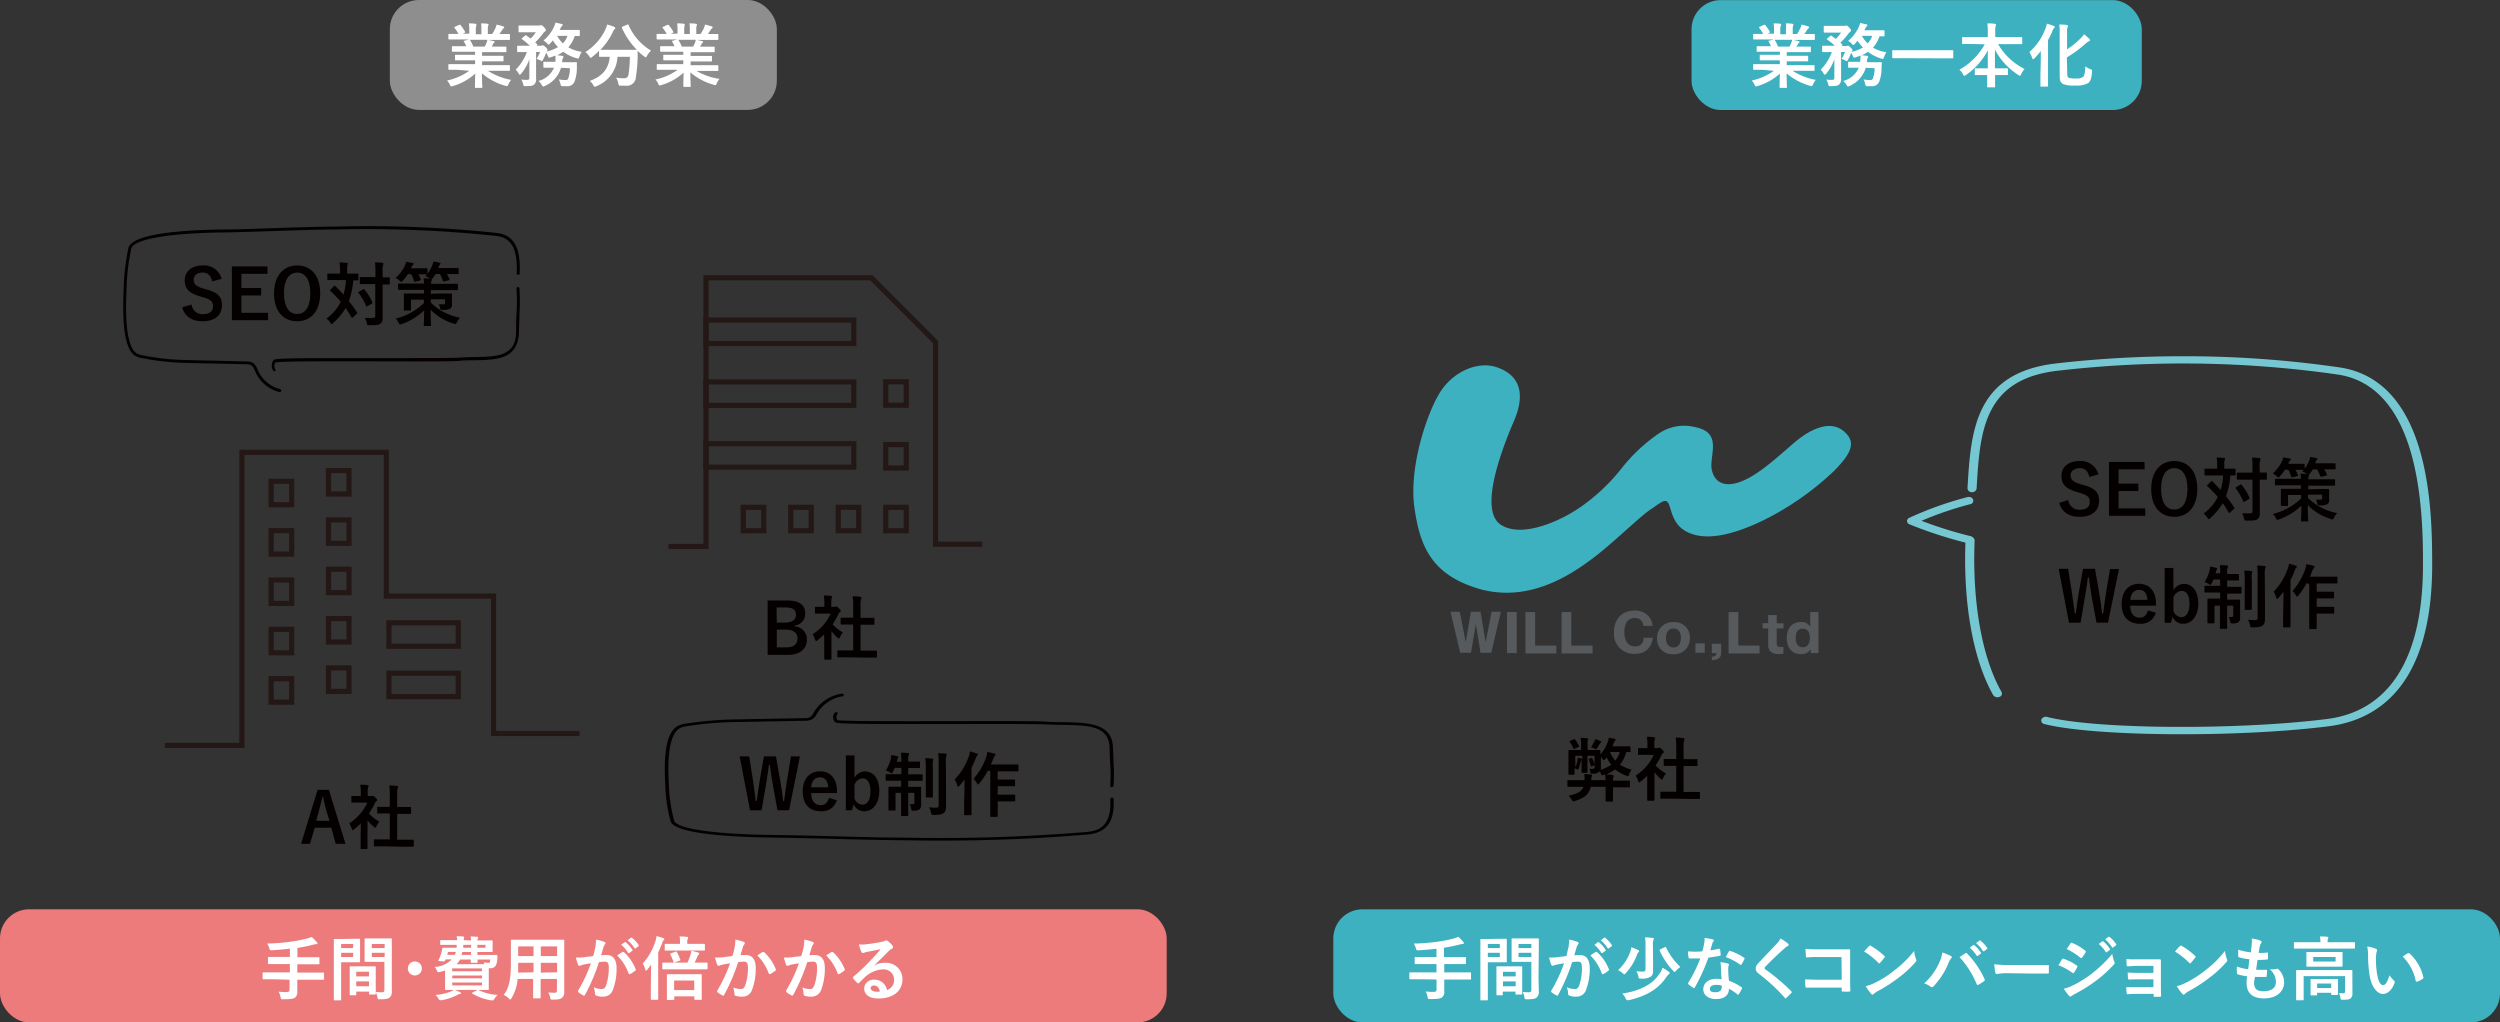 <svg id="レイヤー_1" data-name="レイヤー 1" xmlns="http://www.w3.org/2000/svg" viewBox="0 0 482.95 197.51"><rect x="0" y="0" width="482.95" height="197.51" fill="#333333" stroke="none"/><defs><style>.cls-1{fill:#040000;}.cls-2{fill:#8e8e8e;}.cls-3{fill:#fff;}.cls-4{fill:#3db1c0;}.cls-5{fill:#3eb1c1;}.cls-6{fill:#575a5d;}.cls-7{fill:#75c8d2;}.cls-8{fill:#ed7b7c;}.cls-9{fill:none;stroke:#231815;stroke-miterlimit:10;}</style></defs><path class="cls-1" d="M66.74,163H64.85L64,159.9h-3.2L59.88,163H58.16l3.19-10.41h2.19ZM63,156.45c-.23-.81-.39-1.58-.62-2.56H62.3c-.22,1-.41,1.75-.64,2.55l-.56,2.12h2.55Z"/><path class="cls-1" d="M69.7,159.07a13.2,13.2,0,0,1-1.28,1.11c-.13.11-.21.18-.28.18s-.13-.11-.21-.31a4,4,0,0,0-.47-1,9.29,9.29,0,0,0,3.5-4H69.44c-1,0-1.34,0-1.42,0s-.15,0-.15-.14v-1c0-.13,0-.14.15-.14s.4,0,1.42,0h.26v-.55a8.44,8.44,0,0,0-.11-1.63c.51,0,.91,0,1.4.09.13,0,.21.08.21.14a.65.65,0,0,1-.08.28,2.85,2.85,0,0,0-.08,1.07v.6h.56a.48.48,0,0,0,.26,0,.3.3,0,0,1,.15-.05c.08,0,.21.08.49.34s.36.39.36.49a.25.25,0,0,1-.13.21,1.44,1.44,0,0,0-.31.39,13.18,13.18,0,0,1-1.14,2,7.57,7.57,0,0,0,2,1.57,3.06,3.06,0,0,0-.53.87c-.1.2-.17.3-.26.3s-.15-.06-.27-.17A8.9,8.9,0,0,1,71,158.51v3.77c0,1,0,1.51,0,1.58s0,.15-.16.15H69.83c-.15,0-.16,0-.16-.15s0-.59,0-1.58Zm4.48,4.43c-1.28,0-1.72,0-1.8,0s-.15,0-.15-.14v-1.06c0-.14,0-.15.15-.15s.52,0,1.8,0H75.3v-5H73c-.12,0-.13,0-.13-.13V156c0-.13,0-.13.13-.13H75.3v-2.13a12.74,12.74,0,0,0-.1-2c.51,0,1,0,1.49.09.12,0,.21.07.21.14a.49.49,0,0,1-.07.28,4.55,4.55,0,0,0-.1,1.48v2.17h2.53c.14,0,.15,0,.15.13v1.06c0,.13,0,.13-.15.13H76.73v5H78c1.27,0,1.7,0,1.78,0s.16,0,.16.15v1.06c0,.13,0,.14-.16.14s-.51,0-1.78,0Z"/><path class="cls-1" d="M152,116c2.6,0,3.55.95,3.55,2.58a2.26,2.26,0,0,1-2.06,2.27V121a2.5,2.5,0,0,1,2.39,2.51c0,1.84-1.32,3-3.69,3h-3.9V116Zm-1.94,4.27h1.58c1.42,0,2.12-.59,2.12-1.51s-.51-1.41-2-1.41h-1.74Zm0,4.78H152c1.38,0,2.06-.65,2.06-1.73s-.84-1.69-2.29-1.69h-1.7Z"/><path class="cls-1" d="M159.21,122.55a13.22,13.22,0,0,1-1.27,1.12c-.13.1-.22.17-.28.17s-.14-.11-.22-.31a3.5,3.5,0,0,0-.47-1,9.23,9.23,0,0,0,3.5-4H159c-1,0-1.34,0-1.42,0s-.15,0-.15-.15v-1c0-.14,0-.15.15-.15s.4,0,1.42,0h.25v-.55a8.71,8.71,0,0,0-.1-1.64c.51,0,.91,0,1.39.09.14,0,.22.08.22.14a.61.61,0,0,1-.08.28c-.09.16-.09.39-.09,1.07v.61h.57a.42.42,0,0,0,.25-.06.65.65,0,0,1,.15,0c.08,0,.22.08.5.35s.36.39.36.48,0,.13-.14.22a1.2,1.2,0,0,0-.3.38,14.11,14.11,0,0,1-1.14,2,7.37,7.37,0,0,0,2,1.57,3.49,3.49,0,0,0-.54.87c-.09.2-.16.3-.25.3s-.15-.06-.27-.16a10.42,10.42,0,0,1-1.16-1.25v3.77c0,1,0,1.51,0,1.58s0,.15-.16.15h-1.07c-.15,0-.16,0-.16-.15s0-.59,0-1.58Zm4.48,4.43c-1.27,0-1.71,0-1.79,0s-.15,0-.15-.15V125.8c0-.14,0-.15.15-.15s.52,0,1.79,0h1.13v-5h-.6c-1.2,0-1.61,0-1.69,0s-.14,0-.14-.14v-1.06c0-.13,0-.13.14-.13h2.29v-2.13a11.56,11.56,0,0,0-.11-2c.51,0,1,0,1.49.1.12,0,.22.06.22.13a.55.55,0,0,1-.07.28,4.38,4.38,0,0,0-.11,1.48v2.17h2.54c.13,0,.14,0,.14.13v1.06c0,.14,0,.14-.14.14s-.5,0-1.69,0h-.85v5h1.22c1.28,0,1.71,0,1.79,0s.16,0,.16.15v1.06c0,.13,0,.15-.16.15s-.51,0-1.79,0Z"/><path class="cls-1" d="M41,54.35c-.27-1.12-.88-1.7-1.85-1.7s-1.73.52-1.73,1.35.4,1.33,1.91,1.75l.55.16c2.37.64,3,1.54,3,3.07,0,1.82-1.26,3.08-3.76,3.08-2,0-3.43-.88-3.93-2.69L37,58.82a2.13,2.13,0,0,0,2.15,1.88c1.37,0,2-.59,2-1.49s-.32-1.32-2-1.8l-.53-.16c-2.22-.66-2.93-1.53-2.93-3.13s1.24-2.84,3.48-2.84a3.53,3.53,0,0,1,3.66,2.59Z"/><path class="cls-1" d="M51.69,52.89H46.63v2.75h3.82v1.44H46.63v3.35h5.16v1.43h-7V51.46h6.87Z"/><path class="cls-1" d="M61.86,56.66c0,3.43-1.8,5.4-4.47,5.4s-4.45-1.94-4.45-5.37,1.81-5.41,4.46-5.41S61.86,53.21,61.86,56.66Zm-7,0c0,2.66,1,4,2.55,4s2.54-1.34,2.54-4-1-4-2.54-4S54.85,54,54.85,56.67Z"/><path class="cls-1" d="M64.52,55.25a.19.19,0,0,1,.13-.07.15.15,0,0,1,.12.07c.54.54,1.07,1.09,1.58,1.65a11.57,11.57,0,0,0,.49-2.8H65c-1.15,0-1.54,0-1.62,0s-.15,0-.15-.16V53c0-.14,0-.15.15-.15s.47,0,1.62,0h.68V52a5.74,5.74,0,0,0-.1-1.3,11.4,11.4,0,0,1,1.42.09c.13,0,.21.06.21.14a.7.7,0,0,1-.08.26,2.54,2.54,0,0,0-.07.81v.86h.39c1.17,0,1.56,0,1.64,0s.15,0,.15.15v1c0,.15,0,.16-.15.16l-.86,0a14,14,0,0,1-.84,4c.55.68,1.07,1.39,1.57,2.14.08.11.09.15,0,.29l-.8.72a.25.25,0,0,1-.14.09s-.07,0-.12-.12c-.35-.61-.73-1.2-1.13-1.78a12.45,12.45,0,0,1-2.43,2.91c-.13.12-.21.19-.28.19s-.15-.1-.27-.28a2.77,2.77,0,0,0-.72-.8,8.92,8.92,0,0,0,2.76-3.24,21,21,0,0,0-2-2.08c-.1-.08-.1-.12,0-.24Zm5.59.64c.13-.08.19-.08.27,0a10.27,10.27,0,0,1,1.55,2.51c.06.13,0,.17-.09.25l-.86.5c-.16.09-.19.08-.24,0a11.07,11.07,0,0,0-1.46-2.54c-.1-.12-.07-.16.06-.24Zm3.81,2.66c0,.94,0,2,0,2.71s-.09,1-.42,1.26-.83.3-2.13.3c-.41,0-.41,0-.5-.41a3.59,3.59,0,0,0-.4-1c.52,0,1.13.05,1.53,0s.49-.11.49-.43V54.88H71.24c-1.13,0-1.51,0-1.59,0s-.14,0-.14-.15V53.67c0-.14,0-.15.14-.15s.46,0,1.59,0h1.28V52.6a14.86,14.86,0,0,0-.08-1.9c.49,0,1,0,1.42.09.14,0,.22.08.22.14a.61.61,0,0,1-.08.28,4.23,4.23,0,0,0-.08,1.36v1c.84,0,1.17,0,1.23,0s.15,0,.15.15v1.08c0,.14,0,.15-.15.15l-1.23,0Z"/><path class="cls-1" d="M78.81,52.93a9.06,9.06,0,0,1-1,1.3c-.15.15-.22.23-.3.23s-.16-.08-.32-.23a3.83,3.83,0,0,0-.76-.56,7.14,7.14,0,0,0,1.78-2.35,3.56,3.56,0,0,0,.24-.74c.44.06.87.15,1.25.22.15,0,.21.08.21.19s-.06.16-.16.21-.12.13-.21.34l-.12.28h1.42c1.14,0,1.51,0,1.59,0s.15,0,.15.15v.87c0,.13,0,.15-.15.15s-.44,0-1.6,0a8.75,8.75,0,0,1,.48,1c0,.13,0,.16-.14.2l-.92.23c-.2.05-.23,0-.27-.11a7.22,7.22,0,0,0-.5-1.29Zm6.49,3.76c1.31,0,1.78,0,1.88,0s.13,0,.13.15,0,.27,0,.68v.18c0,.37,0,.8,0,1.1a.88.88,0,0,1-.32.81,2.58,2.58,0,0,1-1.45.25c-.43,0-.46,0-.54-.42a2.17,2.17,0,0,0-.24-.69l.85.05c.29,0,.36-.09.36-.35v-.63H83.23v.64a10.83,10.83,0,0,0,5.61,2.91,4.2,4.2,0,0,0-.56.89c-.14.25-.18.34-.29.34a.86.86,0,0,1-.32-.08,10.27,10.27,0,0,1-4.48-2.69c0,1.58.07,2.68.07,3s0,.15-.15.15H82c-.12,0-.13,0-.13-.15s.05-1.3.07-2.87a12.08,12.08,0,0,1-4.32,2.64,1.17,1.17,0,0,1-.33.08c-.12,0-.17-.09-.29-.35a4.29,4.29,0,0,0-.56-.79,11.79,11.79,0,0,0,5.45-3v-.65H79.4v1.12c0,.54,0,.75,0,.83s0,.15-.13.15h-1.1c-.13,0-.15,0-.15-.15s0-.32,0-1v-1c0-.63,0-.89,0-1s0-.15.15-.15.56,0,1.88,0H81.9V56H78.78c-1.23,0-1.65,0-1.73,0s-.16,0-.16-.15v-.94c0-.13,0-.14.16-.14s.5,0,1.73,0H81.9a4.66,4.66,0,0,0-.08-1c.42,0,.82,0,1.24.09l-.14-.11a3.12,3.12,0,0,0-.75-.41,6.37,6.37,0,0,0,1.33-2.07,3.5,3.5,0,0,0,.2-.72c.38,0,.91.14,1.2.2.13,0,.2.08.2.19s-.06.14-.15.21-.11.15-.19.38a1.17,1.17,0,0,0-.09.24h2c1.26,0,1.7,0,1.78,0s.15,0,.15.15v.87c0,.13,0,.15-.15.15s-.52,0-1.78,0h-.35a6,6,0,0,1,.51,1c0,.13,0,.16-.12.2l-.89.22c-.2.05-.24,0-.28-.11A7.24,7.24,0,0,0,85,52.93h-.83a8.16,8.16,0,0,1-.59.82.89.89,0,0,1-.22.24s.06,0,.06.08a.51.51,0,0,1-.07.22,1.28,1.28,0,0,0-.07.53h3.29c1.23,0,1.65,0,1.73,0s.16,0,.16.14v.94c0,.14,0,.15-.16.15s-.5,0-1.73,0H83.23v.69Z"/><path class="cls-1" d="M161.51,137.59a.37.37,0,0,0-.27.11,1.36,1.36,0,0,0,.07,1.79c.16.16.31.32,7.89.37,4.4,0,10.08,0,15.58,0,7.81,0,15.19,0,17.09.07,1.13.07,2.28.09,3.38.11,5,.07,9,.13,9.11,4.47,0,1.18.07,2.1.1,2.91a27.25,27.25,0,0,1,0,4.36c0,.14.12.27.3.28a.33.33,0,0,0,.35-.24,26.87,26.87,0,0,0,0-4.42c0-.81-.07-1.73-.1-2.9-.11-4.83-4.79-4.9-9.74-5-1.1,0-2.24,0-3.35-.11-1.92-.12-9.32-.1-17.14-.08-9.74,0-21.83.06-23-.2a1,1,0,0,1,0-1.16.22.22,0,0,0-.1-.35A.34.34,0,0,0,161.51,137.59Z"/><path class="cls-1" d="M162.66,134h-.06a7.59,7.59,0,0,0-5.33,3.52l-.09.17a2.44,2.44,0,0,1-.65.82,2.39,2.39,0,0,1-1.2.22l-13.64.25a68,68,0,0,0-9.14.8,4.87,4.87,0,0,0-1.64.47c-2.61,1.49-2.64,7-2.38,11.68v.18a30.19,30.19,0,0,0,1,6.51c.69,2.46,11.5,3.1,20.44,3.2,3.87.05,7.81.15,11.62.25,4.25.11,8.64.22,13,.25a341.11,341.11,0,0,0,35.54-1.11c4.71-.44,5.13-3.91,5-6.88,0-.14-.16-.25-.34-.24a.29.29,0,0,0-.31.26c.22,4.09-1.14,6.05-4.39,6.35a339.64,339.64,0,0,1-35.46,1.11c-4.32,0-8.71-.14-12.95-.25-3.81-.1-7.75-.2-11.63-.25-12-.13-19.36-1.18-19.82-2.8a30.63,30.63,0,0,1-1-6.42v-.18c-.15-2.66-.55-9.73,2.11-11.24a4.14,4.14,0,0,1,1.39-.39,67.69,67.69,0,0,1,9-.79l13.63-.25a3.16,3.16,0,0,0,1.6-.33,2.67,2.67,0,0,0,.83-1l.1-.17a7.06,7.06,0,0,1,4.86-3.23c.17,0,.29-.16.25-.3A.32.32,0,0,0,162.66,134Z"/><path class="cls-1" d="M152.43,156.53H150.2l-.89-4.84c-.26-1.4-.39-2.55-.58-3.91h-.19c-.19,1.37-.33,2.52-.58,3.85l-.84,4.9h-2.23l-2-10.41h1.84l.75,4.75c.18,1.27.36,2.53.52,3.86h.19c.19-1.3.32-2.57.55-3.82l.84-4.79h2.32l.87,4.95c.21,1.18.37,2.28.51,3.66h.19c.2-1.39.32-2.45.53-3.74l.8-4.87h1.73Z"/><path class="cls-1" d="M156.71,153.21c0,1.4.64,2.33,1.86,2.33.76,0,1.3-.43,1.55-1.4l1.53.44a2.92,2.92,0,0,1-3.1,2.14c-2.2,0-3.48-1.41-3.48-3.83s1.35-3.89,3.33-3.89,3.29,1.37,3.29,3.87v.34ZM160,152.1c-.08-1.23-.6-1.93-1.61-1.93s-1.61.75-1.69,1.93Z"/><path class="cls-1" d="M165.07,150.22a2.42,2.42,0,0,1,2-1.2c1.6,0,2.79,1.27,2.79,3.79s-1.33,3.91-2.88,3.91a2.17,2.17,0,0,1-2.07-1.33l-.33,1.14H163.4v-10.6h1.67Zm0,4a1.74,1.74,0,0,0,1.49,1.23c.89,0,1.6-.79,1.6-2.57s-.66-2.51-1.5-2.51a1.82,1.82,0,0,0-1.59,1.26Z"/><path class="cls-1" d="M174.12,146.68a6.6,6.6,0,0,0-.1-1.27c.51,0,1,0,1.4.09.12,0,.2.06.2.14a.81.81,0,0,1-.09.29,1.74,1.74,0,0,0-.08.74v.46h.64c1.06,0,1.41,0,1.49,0s.15,0,.15.15v.94c0,.13,0,.14-.15.14s-.43,0-1.49,0h-.64v1.22h.89c1.25,0,1.67,0,1.75,0s.15,0,.15.15v.95c0,.15,0,.16-.15.16s-.5,0-1.75,0h-.89v1.16h.69c1.17,0,1.56,0,1.65,0s.15,0,.15.15,0,.49,0,1.35v.47c0,.75,0,1.16,0,1.52a1,1,0,0,1-.31.86,1.84,1.84,0,0,1-1.12.25c-.42,0-.42,0-.49-.4a2.45,2.45,0,0,0-.29-.85,4.71,4.71,0,0,0,.59,0c.21,0,.31-.08.31-.33v-1.85h-1.18v1.77c0,1.65,0,2.49,0,2.57s0,.14-.14.14h-1.09c-.13,0-.15,0-.15-.14s0-.91,0-2.56v-1.78H173v2c0,.81,0,1.18,0,1.26s0,.15-.15.15h-1.07c-.13,0-.15,0-.15-.15s0-.45,0-1.32v-1.76c0-.81,0-1.13,0-1.22s0-.15.15-.15.5,0,1.66,0h.65v-1.16H173c-1.25,0-1.67,0-1.76,0s-.14,0-.14-.16v-.95c0-.14,0-.15.14-.15s.51,0,1.76,0h1.13v-1.22h-1.28c-.12.28-.24.53-.36.76s-.15.3-.24.3-.16-.06-.32-.17a3.35,3.35,0,0,0-.82-.38,7.33,7.33,0,0,0,1-2.38,3.06,3.06,0,0,0,.07-.63,10.25,10.25,0,0,1,1.17.26c.16,0,.2.08.2.16a.36.36,0,0,1-.1.22,1.31,1.31,0,0,0-.13.39l-.08.29h.86Zm4.72,1.79a14.31,14.31,0,0,0-.09-2c.46,0,.89,0,1.35.1.13,0,.2.06.2.14a1.49,1.49,0,0,1-.09.3,9.13,9.13,0,0,0,0,1.43v3.71c0,1.14,0,1.69,0,1.77s0,.14-.16.14H179c-.13,0-.15,0-.15-.14s0-.63,0-1.77Zm3.92,4.56c0,.94,0,2,0,2.68s-.1,1.1-.49,1.37-.73.35-1.91.35c-.41,0-.41,0-.5-.43a3.82,3.82,0,0,0-.39-1.05,11.17,11.17,0,0,0,1.29.08c.44,0,.57-.09.57-.52v-8.12a11.56,11.56,0,0,0-.1-1.89,13.11,13.11,0,0,1,1.43.08c.15,0,.23.08.23.15a.62.62,0,0,1-.09.28,4.5,4.5,0,0,0-.08,1.36Z"/><path class="cls-1" d="M186.32,152.28c0-.5,0-1.1,0-1.69a13.4,13.4,0,0,1-1,1.23c-.1.11-.18.16-.23.16s-.13-.07-.18-.23a3.06,3.06,0,0,0-.49-1.16,12.34,12.34,0,0,0,2.72-4.42,4.5,4.5,0,0,0,.24-1,11.42,11.42,0,0,1,1.3.39c.16.06.22.12.22.2s0,.15-.14.24a1.23,1.23,0,0,0-.29.56c-.23.59-.5,1.2-.79,1.77v7c0,1.32,0,2,0,2s0,.15-.14.15h-1.14c-.14,0-.15,0-.15-.15s0-.72,0-2Zm4.5-3.38a15.9,15.9,0,0,1-1.61,2.42c-.12.15-.18.22-.25.22s-.15-.08-.26-.27a3.24,3.24,0,0,0-.64-.82,12.3,12.3,0,0,0,2.45-4.18,5.06,5.06,0,0,0,.22-1,13.31,13.31,0,0,1,1.33.29c.16,0,.25.11.25.2a.32.32,0,0,1-.12.26,1.76,1.76,0,0,0-.35.66c-.12.32-.25.65-.41,1h3.5c1.19,0,1.59,0,1.66,0s.16,0,.16.16v1c0,.15,0,.16-.16.16s-.47,0-1.66,0h-2.19v1.59h1.72c1.06,0,1.41,0,1.49,0s.14,0,.14.14v1c0,.14,0,.15-.14.15s-.43,0-1.49,0h-1.72v1.64h1.72c1.07,0,1.43,0,1.51,0s.15,0,.15.14v1c0,.15,0,.16-.15.16s-.44,0-1.51,0h-1.72v.74c0,1.34,0,2,0,2.09s0,.15-.15.15h-1.14c-.13,0-.15,0-.15-.15s0-.75,0-2.09V148.9Z"/><rect class="cls-2" x="75.31" width="74.76" height="21.23" rx="5.62"/><path class="cls-3" d="M88.47,13.49c-1.21,0-1.61,0-1.69,0s-.16,0-.16-.15v-.79c0-.15,0-.16.16-.16s.48,0,1.69,0h3.31v-.73H89.89c-1.3,0-1.77,0-1.85,0s-.14,0-.14-.15v-.76c0-.15,0-.16.14-.16s.55,0,1.85,0h1.89V10H89.26c-1.29,0-1.72,0-1.8,0s-.16,0-.16-.13v-.8c0-.13,0-.14.16-.14s.51,0,1.8,0h.82c-.15-.32-.29-.59-.43-.84s-.08-.18.09-.23l.87-.24H88.47c-1.21,0-1.61,0-1.69,0s-.16,0-.16-.15V6.71c0-.15,0-.16.16-.16s.48,0,1.69,0h.09a6.54,6.54,0,0,0-.76-1.15c-.08-.09-.06-.15.1-.23l.78-.36c.14-.07.18,0,.26,0a8.3,8.3,0,0,1,.89,1.3c.07.12.07.14-.1.23l-.32.16h1.24V5.69a5.33,5.33,0,0,0-.08-1.17c.42,0,.94,0,1.3.08.11,0,.16.05.16.12A.64.64,0,0,1,92,5a2.07,2.07,0,0,0-.08.74v.88H93V5.7a5.38,5.38,0,0,0-.08-1.18c.4,0,.92,0,1.28.09.12,0,.18.06.18.13a.61.61,0,0,1-.06.21,2.07,2.07,0,0,0-.08.74v.88h.84a9.88,9.88,0,0,0,.61-1.1,2.26,2.26,0,0,0,.23-.72,10.47,10.47,0,0,1,1.3.35c.12,0,.18.1.18.17s-.06.16-.14.23a1.79,1.79,0,0,0-.23.25c-.17.29-.36.55-.55.82h.19c1.21,0,1.61,0,1.69,0s.15,0,.15.16v.83c0,.13,0,.15-.15.15s-.48,0-1.69,0H94.31c.35.07.66.13,1.06.24.11,0,.18.08.18.16a.23.23,0,0,1-.15.2c-.07,0-.13.19-.19.28L95,9h.87c1.29,0,1.72,0,1.8,0s.15,0,.15.14v.8c0,.12,0,.13-.15.13s-.51,0-1.8,0H93.13v.71h2.14c1.31,0,1.77,0,1.85,0s.15,0,.15.16v.76c0,.14,0,.15-.15.15s-.54,0-1.85,0H93.13v.73h3.53c1.21,0,1.61,0,1.69,0s.15,0,.15.16v.79c0,.14,0,.15-.15.15s-.48,0-1.69,0H94.27a12.26,12.26,0,0,0,4.47,1.75,3.67,3.67,0,0,0-.52.86c-.11.25-.16.34-.3.34a1.43,1.43,0,0,1-.31-.06,11.81,11.81,0,0,1-4.5-2.4c0,1.59.06,2.42.06,2.65s0,.15-.14.15H91.89c-.12,0-.14,0-.14-.15s0-1,.06-2.6a11,11,0,0,1-4.31,2.4,1.15,1.15,0,0,1-.31.08c-.12,0-.17-.09-.29-.35a3.06,3.06,0,0,0-.54-.8,11.19,11.19,0,0,0,4.28-1.87ZM93.64,9c.12-.22.23-.45.37-.77a2.94,2.94,0,0,0,.14-.54H90.73s.07,0,.11.11a7.44,7.44,0,0,1,.6,1.2Z"/><path class="cls-3" d="M108.38,13.09a5.57,5.57,0,0,1-3.11,3.51,1.09,1.09,0,0,1-.33.11c-.1,0-.16-.08-.29-.31a2.75,2.75,0,0,0-.63-.76,4.44,4.44,0,0,0,3-2.55h-.23c-1.19,0-1.58,0-1.66,0s-.16,0-.16-.15V12.1c0-.15,0-.16.16-.16s.47,0,1.66,0h.51a4,4,0,0,0,0-.52,5.26,5.26,0,0,0,0-.68c-.33.13-.68.25-1,.35s-.32.06-.44-.25a4.3,4.3,0,0,0-.37-.65,7.14,7.14,0,0,1-.59,1.34c-.12.2-.16.28-.23.28a.63.63,0,0,1-.24-.11,3.54,3.54,0,0,0-.79-.32,7.15,7.15,0,0,0,.69-1.34h-.77v3.49c0,.6,0,1.15,0,1.69a1.26,1.26,0,0,1-.43,1.15c-.24.19-.57.27-1.58.27-.4,0-.4,0-.5-.42a2.51,2.51,0,0,0-.36-.86,7.22,7.22,0,0,0,1.1.07c.38,0,.47-.11.47-.39V12.7c0-.41,0-.83,0-1.25a9,9,0,0,1-1.56,2.77c-.13.13-.21.21-.29.21s-.14-.08-.24-.25a2.57,2.57,0,0,0-.55-.71,9.72,9.72,0,0,0,2.16-3.41h-.15c-1.12,0-1.5,0-1.58,0s-.15,0-.15-.16V9c0-.15,0-.16.15-.16s.46,0,1.58,0h.74a14.32,14.32,0,0,0-1.51-1.25c-.06,0-.1-.08-.1-.11s0-.07.11-.13l.55-.47c.13-.12.17-.12.29,0l.81.57a9.48,9.48,0,0,0,1-1.22h-1.72c-1,0-1.4,0-1.48,0s-.15,0-.15-.15v-1c0-.14,0-.15.15-.15s.43,0,1.48,0h2.33a.52.52,0,0,0,.26-.06.67.67,0,0,1,.19,0c.11,0,.23.08.51.38s.36.44.36.57a.34.34,0,0,1-.18.26,1.85,1.85,0,0,0-.38.4,11.66,11.66,0,0,1-1.5,1.69,3.43,3.43,0,0,0,.33.33c.1.1.1.14,0,.26l-.08.07h.84a.45.45,0,0,0,.26-.06.47.47,0,0,1,.17,0c.08,0,.22.07.47.31s.39.43.39.55a.29.29,0,0,1-.13.24.47.47,0,0,0-.1.1,7.56,7.56,0,0,0,2.26-.88,6.33,6.33,0,0,1-1-1.28l-.56.64c-.11.12-.18.17-.26.17s-.13-.05-.23-.17a3.09,3.09,0,0,0-.76-.62,7.7,7.7,0,0,0,2-2.58,3.53,3.53,0,0,0,.3-.88c.39.07.9.19,1.23.27.12,0,.19.08.19.18s-.06.14-.14.2a1.07,1.07,0,0,0-.26.37c-.07.14-.12.27-.19.39h2.28c1,0,1.38,0,1.46,0s.15,0,.15.15v.87c0,.14,0,.15-.15.15l-.83,0a6,6,0,0,1-1.24,2.18,6.67,6.67,0,0,0,2.59.88,3.71,3.71,0,0,0-.45.94c-.16.4-.16.4-.57.3A8.57,8.57,0,0,1,108.79,10a6.62,6.62,0,0,1-1.18.69c.35,0,.7.06,1,.1.16,0,.24.08.24.16a.45.45,0,0,1-.1.27,1.07,1.07,0,0,0-.12.55l-.05.24h1c1.2,0,1.62,0,1.7,0s.16,0,.16.17l0,.82a7.74,7.74,0,0,1-.44,2.74,1.44,1.44,0,0,1-1.51.91c-.22,0-.48,0-.76,0s-.38,0-.47-.46a4.25,4.25,0,0,0-.3-.85,6.62,6.62,0,0,0,1.16.12c.33,0,.51,0,.64-.28a5.87,5.87,0,0,0,.34-2Zm-.74-6.16a5.54,5.54,0,0,0,1.11,1.45,4,4,0,0,0,.87-1.45Z"/><path class="cls-3" d="M121.16,4.76c.18-.08.21-.07.26.07a10.74,10.74,0,0,0,4.35,4.95,4.24,4.24,0,0,0-.78,1c-.12.21-.18.3-.26.3s-.14-.07-.28-.18a10.19,10.19,0,0,1-1.27-1.08c0,.39,0,.86,0,1.33a26.92,26.92,0,0,1-.34,3.75,1.73,1.73,0,0,1-2,1.65c-.33,0-.59,0-.91,0s-.4,0-.5-.46A2.71,2.71,0,0,0,119,15a9.26,9.26,0,0,0,1.53.12c.56,0,.79-.21.9-.83a23.31,23.31,0,0,0,.25-3.32h-2.39a6.47,6.47,0,0,1-4.07,5.68.89.89,0,0,1-.33.11c-.1,0-.14-.09-.28-.32a2.6,2.6,0,0,0-.68-.81c2.44-.88,3.62-2.3,3.87-4.66h-.16c-1.26,0-1.69,0-1.77,0s-.14,0-.14-.15v-1A15.37,15.37,0,0,1,114.4,11c-.14.11-.22.17-.29.17s-.15-.09-.28-.29a3,3,0,0,0-.75-.82A10.44,10.44,0,0,0,117,5.59a3.86,3.86,0,0,0,.27-.85,10,10,0,0,1,1.4.46c.14.07.18.14.18.23a.28.28,0,0,1-.1.2,1,1,0,0,0-.31.43,12.09,12.09,0,0,1-2.46,3.56c.19,0,.66,0,1.69,0h3.61c1.17,0,1.61,0,1.75,0a14.18,14.18,0,0,1-2.89-4.25c0-.15,0-.17.12-.23Z"/><path class="cls-3" d="M128.72,13.49c-1.21,0-1.61,0-1.69,0s-.16,0-.16-.15v-.79c0-.15,0-.16.16-.16s.48,0,1.69,0H132v-.73h-1.89c-1.3,0-1.77,0-1.85,0s-.13,0-.13-.15v-.76c0-.15,0-.16.13-.16s.55,0,1.85,0H132V10h-2.52c-1.28,0-1.71,0-1.79,0s-.16,0-.16-.13v-.8c0-.13,0-.14.16-.14s.51,0,1.79,0h.82a9.29,9.29,0,0,0-.43-.84c-.06-.12-.08-.18.1-.23l.87-.24h-2.15c-1.21,0-1.61,0-1.69,0s-.16,0-.16-.15V6.71c0-.15,0-.16.16-.16s.48,0,1.69,0h.1a6.6,6.6,0,0,0-.77-1.15c-.08-.09-.05-.15.11-.23l.78-.36c.13-.07.17,0,.25,0a8.36,8.36,0,0,1,.9,1.3c.07.12.07.14-.11.23l-.32.16h1.25V5.69a5.33,5.33,0,0,0-.08-1.17c.41,0,.94,0,1.3.08.11,0,.16.05.16.12a1,1,0,0,1,0,.23,2.07,2.07,0,0,0-.08.74v.88h1.08V5.7a5.38,5.38,0,0,0-.08-1.18c.4,0,.93,0,1.29.09.12,0,.17.06.17.13a.58.58,0,0,1-.05.21,2.07,2.07,0,0,0-.08.74v.88h.83a10,10,0,0,0,.62-1.1,2.91,2.91,0,0,0,.23-.72,11,11,0,0,1,1.3.35c.12,0,.17.1.17.17a.28.28,0,0,1-.13.23,1.34,1.34,0,0,0-.23.25c-.18.29-.36.55-.55.82h.19c1.2,0,1.61,0,1.69,0s.14,0,.14.16v.83c0,.13,0,.15-.14.15s-.49,0-1.69,0h-2.35c.35.07.66.13,1.06.24.11,0,.17.08.17.16a.22.22,0,0,1-.14.2.86.86,0,0,0-.19.28l-.24.43h.87c1.29,0,1.72,0,1.8,0s.14,0,.14.14v.8c0,.12,0,.13-.14.13s-.51,0-1.8,0h-2.71v.71h2.13c1.32,0,1.77,0,1.85,0s.15,0,.15.16v.76c0,.14,0,.15-.15.15s-.53,0-1.85,0h-2.13v.73h3.53c1.2,0,1.61,0,1.69,0s.14,0,.14.16v.79c0,.14,0,.15-.14.15s-.49,0-1.69,0h-2.39A12.19,12.19,0,0,0,139,15.24a3.36,3.36,0,0,0-.53.86c-.1.25-.16.34-.29.34a1.33,1.33,0,0,1-.31-.06,11.86,11.86,0,0,1-4.51-2.4c0,1.59.07,2.42.07,2.65s0,.15-.15.15h-1.14c-.12,0-.13,0-.13-.15s0-1,.05-2.6a10.9,10.9,0,0,1-4.3,2.4,1.25,1.25,0,0,1-.31.08c-.12,0-.18-.09-.3-.35a3.06,3.06,0,0,0-.53-.8,11.07,11.07,0,0,0,4.27-1.87ZM133.9,9a7.19,7.19,0,0,0,.36-.77,2.25,2.25,0,0,0,.15-.54H131s.07,0,.11.11a8.36,8.36,0,0,1,.6,1.2Z"/><rect class="cls-4" x="257.57" y="175.66" width="225.38" height="21.85" rx="5.62"/><path class="cls-3" d="M274.1,189.17c-1.2,0-1.61,0-1.69,0s-.15,0-.15-.15V188c0-.14,0-.15.15-.15s.49,0,1.69,0h3.4v-1.61h-2.22c-1.32,0-1.76,0-1.84,0s-.15,0-.15-.16V185c0-.12,0-.13.15-.13s.52,0,1.84,0h2.22v-1.59c-1.12.13-2.25.22-3.43.3-.43,0-.43,0-.55-.39a4.29,4.29,0,0,0-.4-.91,37.59,37.59,0,0,0,4.49-.35,23.81,23.81,0,0,0,2.92-.55,8,8,0,0,0,1.2-.41,7.87,7.87,0,0,1,.95,1,.37.37,0,0,1,.12.26c0,.06-.08.13-.23.13a2.86,2.86,0,0,0-.63.11,26.72,26.72,0,0,1-3,.61v1.8h2.28c1.3,0,1.75,0,1.83,0s.14,0,.14.13v1.07c0,.15,0,.16-.14.16s-.53,0-1.83,0H279v1.61h3.34c1.2,0,1.61,0,1.69,0s.15,0,.15.15v1.07c0,.13,0,.15-.15.15s-.49,0-1.69,0H279v.44c0,.63,0,1.25,0,1.83a1.29,1.29,0,0,1-.43,1.18c-.31.24-.92.33-2.29.33-.4,0-.43,0-.51-.41a3.46,3.46,0,0,0-.36-1.06,11.16,11.16,0,0,0,1.54.08c.46,0,.56-.16.56-.5v-1.89Z"/><path class="cls-3" d="M289.59,181.36c.88,0,1.28,0,1.36,0s.13,0,.13.16,0,.47,0,1.27v1.67c0,.81,0,1.19,0,1.27s0,.16-.13.16-.48,0-1.36,0h-2.17v4.35c0,1.85,0,2.76,0,2.86s0,.14-.15.14h-1.14c-.13,0-.15,0-.15-.14s0-1,0-2.86v-5.81c0-1.86,0-2.8,0-2.88s0-.16.15-.16.6,0,1.58,0Zm-2.17,1v.79h2.32v-.79Zm2.32,1.7h-2.32v.81h2.32Zm-.51,8.2c-.13,0-.15,0-.15-.16s0-.45,0-2.43V188.5c0-1.18,0-1.58,0-1.68s0-.14.15-.14.42,0,1.44,0h1.81c1,0,1.34,0,1.43,0s.15,0,.15.14,0,.49,0,1.45v1.33c0,1.94,0,2.31,0,2.37s0,.15-.15.15h-1c-.14,0-.15,0-.15-.15v-.41h-2.45v.55c0,.14,0,.16-.17.16Zm1.12-3.64h2.45v-.89h-2.45Zm2.45,1.91v-.94h-2.45v.94Zm4.41-1.76c0,.94.06,2,.06,2.67a1.46,1.46,0,0,1-.39,1.23c-.28.26-.66.37-1.92.37-.4,0-.4,0-.48-.42a3.88,3.88,0,0,0-.33-1,10.27,10.27,0,0,0,1.13.07c.44,0,.55-.12.55-.52v-5.36h-2.2c-1.05,0-1.39,0-1.47,0s-.15,0-.15-.16,0-.39,0-1.18v-1.85c0-.78,0-1.1,0-1.18s0-.16.15-.16.42,0,1.47,0h2c1,0,1.41,0,1.49,0s.15,0,.15.16,0,.63,0,1.77Zm-3.86-6.41v.79h2.48v-.79Zm2.48,2.51v-.81h-2.48v.81Z"/><path class="cls-3" d="M303,183a8.89,8.89,0,0,0,.14-1.49,10.56,10.56,0,0,1,1.61.44.29.29,0,0,1,.21.27.3.3,0,0,1-.09.2,1.57,1.57,0,0,0-.27.51c-.18.55-.31,1.05-.48,1.61a10.16,10.16,0,0,1,1.07-.05c1.25,0,1.92.87,1.92,2.58a11.32,11.32,0,0,1-.73,4.2,1.92,1.92,0,0,1-1.81,1.26,3.42,3.42,0,0,1-1.39-.2.36.36,0,0,1-.25-.37,3.76,3.76,0,0,0-.25-1.25,3.59,3.59,0,0,0,1.54.35c.45,0,.65-.16.86-.71a10.43,10.43,0,0,0,.52-3.34c0-.94-.17-1.24-.76-1.24a8,8,0,0,0-1.13.1,37.34,37.34,0,0,1-2.69,6.3c-.08.18-.19.2-.35.12a5.94,5.94,0,0,1-.93-.59.3.3,0,0,1-.1-.2.26.26,0,0,1,.05-.15,27.84,27.84,0,0,0,2.45-5.26l-1.31.23a4,4,0,0,0-.74.22c-.19.06-.35,0-.43-.18a11.18,11.18,0,0,1-.41-1.38c.59,0,1.18,0,1.77-.09s1.06-.12,1.58-.2C302.78,183.91,302.88,183.44,303,183Zm5.31.9c.1-.06.16,0,.26.06a9.05,9.05,0,0,1,2.23,3.26.19.19,0,0,1-.06.27,5.82,5.82,0,0,1-1,.67c-.14.07-.27,0-.31-.11a9.15,9.15,0,0,0-2.2-3.47A9.32,9.32,0,0,1,308.28,183.89Zm.37-1.88c.06-.06.12,0,.2,0a6,6,0,0,1,1.27,1.43.13.13,0,0,1,0,.21l-.56.42c-.1.07-.16.05-.23,0a6.63,6.63,0,0,0-1.35-1.56Zm1.19-.87c.08-.06.12,0,.2,0a5.91,5.91,0,0,1,1.28,1.38.17.17,0,0,1,0,.25l-.54.41a.14.14,0,0,1-.23,0,6.29,6.29,0,0,0-1.34-1.54Z"/><path class="cls-3" d="M316.47,183.54c.12.05.18.13.18.21s-.06.15-.14.23a1.37,1.37,0,0,0-.29.51,10.37,10.37,0,0,1-2.15,3.5c-.15.16-.21.23-.29.23s-.15-.07-.31-.22a5,5,0,0,0-.88-.59,9.07,9.07,0,0,0,2.3-3.42,4.76,4.76,0,0,0,.25-1A9.43,9.43,0,0,1,316.47,183.54Zm4.28,4.3a4,4,0,0,0,.42-.9,12.1,12.1,0,0,1,1.2.77c.15.11.19.17.19.24s-.07.16-.17.24a3.26,3.26,0,0,0-.54.64c-1.52,2.26-3.93,3.65-7.19,4.38a1.24,1.24,0,0,1-.32,0c-.11,0-.18-.09-.3-.33a3.33,3.33,0,0,0-.65-.94C317.1,191.37,319.46,190,320.75,187.84Zm-1.41-2.18c0,.85,0,1.46,0,1.91s-.11.9-.51,1.14a3.29,3.29,0,0,1-1.83.34c-.41,0-.41,0-.49-.42a3.27,3.27,0,0,0-.39-1,9.77,9.77,0,0,0,1.22.06c.39,0,.54-.1.54-.46v-4.66a8.66,8.66,0,0,0-.1-1.49c.48,0,1,.06,1.48.1.12,0,.23.06.23.16a.53.53,0,0,1-.1.28,2.64,2.64,0,0,0-.08.91Zm2.25-2.67c.19-.1.21-.08.27.06a12.92,12.92,0,0,0,2.75,3.75,4.72,4.72,0,0,0-.83.72c-.15.16-.21.24-.28.24s-.15-.08-.28-.23a13.72,13.72,0,0,1-2.6-3.89c-.05-.14,0-.17.13-.25Z"/><path class="cls-3" d="M332.08,183.28c.12,0,.17,0,.2.11a9.56,9.56,0,0,1,.12,1.09c0,.12-.06.14-.16.16-.73.14-1.38.24-2.22.36a36.37,36.37,0,0,1-2.61,5.75c-.06.1-.1.14-.15.14a.4.4,0,0,1-.16-.07,7,7,0,0,1-.93-.68c-.06-.06-.09-.1-.09-.15a.22.22,0,0,1,.07-.16,28.21,28.21,0,0,0,2.32-4.68c-.51,0-.93,0-1.34,0h-.74c-.14,0-.16,0-.19-.21a6.2,6.2,0,0,1-.13-1.14c.55,0,.86.05,1.24.05a14.34,14.34,0,0,0,1.55-.07c.16-.56.25-1,.35-1.5a5.24,5.24,0,0,0,.08-1.09,12.86,12.86,0,0,1,1.57.28c.13,0,.21.11.21.21a.33.33,0,0,1-.12.25,1.73,1.73,0,0,0-.22.5c-.09.32-.2.73-.32,1.14A16.26,16.26,0,0,0,332.08,183.28Zm.37,3.6a4.56,4.56,0,0,0-.11-1,7.12,7.12,0,0,1,1.47.26.2.2,0,0,1,.18.21,1.26,1.26,0,0,1-.08.29,1.54,1.54,0,0,0-.05.55,17.18,17.18,0,0,0,.15,2.28,10.34,10.34,0,0,1,2.41,1.24c.14.1.15.15.08.28a7.43,7.43,0,0,1-.62,1.09c0,.07-.08.09-.12.09a.17.17,0,0,1-.13-.08A9.78,9.78,0,0,0,334,191c0,1.34-1,2-2.49,2s-2.47-.76-2.47-1.91,1-2,2.48-2a7.9,7.9,0,0,1,1.06.08C332.49,188.33,332.46,187.51,332.45,186.88Zm-.95,3.38c-.67,0-1.19.26-1.19.77s.37.65,1.13.65,1.17-.39,1.17-1a2.1,2.1,0,0,0,0-.27A3.37,3.37,0,0,0,331.5,190.26Zm2.49-6.45c.08-.14.15-.15.29-.1A10.48,10.48,0,0,1,336.9,185c.09.06.13.1.13.15a.35.35,0,0,1-.06.16,7,7,0,0,1-.56,1c0,.07-.08.1-.12.1a.19.19,0,0,1-.12-.06,12,12,0,0,0-2.78-1.46C333.62,184.45,333.82,184.05,334,183.81Z"/><path class="cls-3" d="M345.43,182.3a.36.36,0,0,1,.1.22.25.25,0,0,1-.18.25,2.48,2.48,0,0,0-.65.47c-1.15,1-2.63,2.42-3.66,3.49-.12.15-.17.23-.17.29s.05.15.17.25a37.83,37.83,0,0,1,5,4.22c.05.07.09.12.09.17s0,.1-.09.17c-.31.33-.7.72-.93.92s-.13.11-.18.11-.1,0-.16-.12a33.8,33.8,0,0,0-4.89-4.54c-.51-.38-.71-.68-.71-1.12s.24-.74.66-1.18c1.14-1.24,2.25-2.35,3.41-3.61a3.82,3.82,0,0,0,.72-1A11.35,11.35,0,0,1,345.43,182.3Z"/><path class="cls-3" d="M355.74,184.88h-4.68a19.48,19.48,0,0,0-2,.08c-.15,0-.2-.07-.2-.23,0-.36-.07-1-.07-1.43a19.46,19.46,0,0,0,2.24.09h4c.69,0,1.41,0,2.12,0,.21,0,.28,0,.26.22,0,.71,0,1.41,0,2.12v3.21c0,1,0,2.05.05,2.43,0,.13-.05.17-.24.18a7.75,7.75,0,0,1-1.18,0c-.22,0-.26,0-.26-.22v-.54h-4.61c-.84,0-1.56,0-2.2,0-.12,0-.17,0-.19-.2a13,13,0,0,1-.06-1.39c.63,0,1.4.06,2.46.06h4.6Z"/><path class="cls-3" d="M361.06,182.77a.26.26,0,0,1,.19-.11.34.34,0,0,1,.17.07,13.7,13.7,0,0,1,2.57,1.91c.08.08.12.13.12.18a.31.31,0,0,1-.08.18c-.21.27-.65.8-.84,1s-.1.11-.16.11-.1,0-.17-.11a14.27,14.27,0,0,0-2.74-2.18C360.42,183.46,360.81,183,361.06,182.77Zm1.17,7.07a19.66,19.66,0,0,0,3.86-2.49,20.2,20.2,0,0,0,3.68-3.65,6.26,6.26,0,0,0,.37,1.57.63.63,0,0,1,.07.25c0,.12-.07.23-.22.4a21.42,21.42,0,0,1-3.08,2.85,29.2,29.2,0,0,1-4.05,2.63,4.84,4.84,0,0,0-.9.61.38.38,0,0,1-.24.14.36.36,0,0,1-.23-.15,9.42,9.42,0,0,1-1.07-1.49A8.35,8.35,0,0,0,362.23,189.84Z"/><path class="cls-3" d="M374.61,186a6.53,6.53,0,0,0,.61-2,13.79,13.79,0,0,1,1.66.68.23.23,0,0,1,.16.22.38.38,0,0,1-.13.26,2.51,2.51,0,0,0-.47.82,14.71,14.71,0,0,1-2.87,4.51.52.52,0,0,1-.38.2.47.47,0,0,1-.31-.13,3.6,3.6,0,0,0-1.18-.58A11.81,11.81,0,0,0,374.61,186Zm5-1.82a.28.28,0,0,1,.19-.08.26.26,0,0,1,.2.1,17,17,0,0,1,3.37,4.93.31.31,0,0,1,.05.18.28.28,0,0,1-.13.22,8.86,8.86,0,0,1-1.12.71c-.17.08-.27,0-.32-.12a17.48,17.48,0,0,0-3.31-5.22Zm1.57-1.61c.07-.06.12,0,.2,0a6.07,6.07,0,0,1,1.27,1.44.12.12,0,0,1,0,.21l-.56.42c-.09.07-.16.05-.23,0a6.63,6.63,0,0,0-1.35-1.56Zm1.19-.87c.08-.06.12,0,.2,0a5.72,5.72,0,0,1,1.28,1.38.16.16,0,0,1,0,.25l-.54.41c-.11.08-.17,0-.23,0a6.12,6.12,0,0,0-1.34-1.54Z"/><path class="cls-3" d="M387.76,188a10.94,10.94,0,0,0-2,.16c-.16,0-.26-.08-.31-.28s-.14-.94-.2-1.62a17.76,17.76,0,0,0,2.9.16h4.32c1,0,2.05,0,3.08,0,.2,0,.25,0,.25.18,0,.41,0,.86,0,1.27,0,.16-.06.21-.25.2-1,0-2,0-3,0Z"/><path class="cls-3" d="M398.34,185.33c.07-.09.13-.16.25-.13a9.48,9.48,0,0,1,2.58,1.31c.09.07.15.12.15.21a.33.33,0,0,1-.06.14,5.12,5.12,0,0,1-.59,1c-.06.08-.12.14-.17.14a.24.24,0,0,1-.16-.08,11.86,11.86,0,0,0-2.71-1.47C398,185.94,398.18,185.55,398.34,185.33Zm2.17,5a22.13,22.13,0,0,0,3.68-2.32,25.12,25.12,0,0,0,3.86-3.74,6.77,6.77,0,0,0,.39,1.5.63.63,0,0,1,.07.25.4.4,0,0,1-.15.31,25,25,0,0,1-3.41,3.1,30.38,30.38,0,0,1-4,2.52,4.71,4.71,0,0,0-.78.46.29.29,0,0,1-.21.11.36.36,0,0,1-.27-.16,9.29,9.29,0,0,1-1-1.37A6.37,6.37,0,0,0,400.51,190.31Zm-.55-8.06c.1-.16.18-.19.34-.11a9.25,9.25,0,0,1,2.52,1.49.21.21,0,0,1,.11.18.35.35,0,0,1-.06.17,6.36,6.36,0,0,1-.68,1,.17.17,0,0,1-.14.08.34.34,0,0,1-.2-.1,13,13,0,0,0-2.6-1.65Zm6.15-.42c.06-.05.12,0,.2,0a6.33,6.33,0,0,1,1.27,1.44.14.14,0,0,1,0,.21l-.56.42a.15.15,0,0,1-.23,0,6.45,6.45,0,0,0-1.36-1.56Zm1.19-.87c.08-.05.12,0,.2,0a5.31,5.31,0,0,1,1.27,1.38.15.15,0,0,1,0,.24l-.53.42a.14.14,0,0,1-.23,0,6.34,6.34,0,0,0-1.34-1.55Z"/><path class="cls-3" d="M416,186.59h-3.1c-.63,0-1.27.07-1.87.09-.13,0-.19-.1-.21-.31s0-.59-.06-1.1c.76.06,1.18.06,2.14.06h2.34c.65,0,1.39,0,2,0,.16,0,.22.08.2.21,0,.61,0,1.17,0,1.76v3.1c0,.6,0,1.22.05,1.9,0,.2-.07.24-.29.26l-.92,0c-.21,0-.24,0-.24-.2V192h-3.18c-.63,0-1.23,0-1.85.07-.13,0-.17-.07-.19-.27a8.19,8.19,0,0,1-.06-1.11c.72,0,1.38,0,2.16,0H416v-1.5h-2.84c-.61,0-1.26,0-1.84.05-.16,0-.21-.08-.23-.29a7.87,7.87,0,0,1-.05-1.08c.72.06,1.22.07,2.09.07H416Z"/><path class="cls-3" d="M421.11,182.77a.24.24,0,0,1,.19-.11.38.38,0,0,1,.17.07,13.34,13.34,0,0,1,2.56,1.91c.08.08.12.13.12.18a.26.26,0,0,1-.08.18c-.2.27-.64.8-.83,1s-.1.11-.16.11a.26.26,0,0,1-.17-.11,14.27,14.27,0,0,0-2.74-2.18C420.47,183.46,420.86,183,421.11,182.77Zm1.17,7.07a20.27,20.27,0,0,0,3.86-2.49,20.53,20.53,0,0,0,3.68-3.65,6.26,6.26,0,0,0,.37,1.57.63.63,0,0,1,.07.25c0,.12-.07.23-.22.4a21.42,21.42,0,0,1-3.08,2.85,29.82,29.82,0,0,1-4,2.63,4.47,4.47,0,0,0-.9.61.38.38,0,0,1-.24.14.36.36,0,0,1-.23-.15,8.82,8.82,0,0,1-1.07-1.49A8.35,8.35,0,0,0,422.28,189.84Z"/><path class="cls-3" d="M435.44,189.77c0,1.24.54,1.72,1.78,1.72,1.57,0,2.44-.6,2.44-1.81a3.21,3.21,0,0,0-1.2-2.44,4.24,4.24,0,0,0,1.37-.08.29.29,0,0,1,.28.05,3.53,3.53,0,0,1,1.14,2.52c0,1.91-1.56,3.14-3.87,3.14s-3.38-1.07-3.38-3c0-.28,0-.66.1-1.26a10.75,10.75,0,0,1-1.83-.4c-.09,0-.13-.1-.14-.26a7.34,7.34,0,0,1,0-1.24,8.55,8.55,0,0,0,2.17.52c.07-.5.18-1.37.23-1.92a9.68,9.68,0,0,1-1.93-.37c-.16,0-.22-.11-.22-.23,0-.32,0-.77,0-1.25a11.11,11.11,0,0,0,2.43.51c.11-.78.15-1.14.18-1.54a7.07,7.07,0,0,0,0-1.13,7.81,7.81,0,0,1,1.61.38c.19.06.3.18.3.3a.38.38,0,0,1-.11.26,1.35,1.35,0,0,0-.24.58c-.07.3-.15.76-.22,1.26a7.67,7.67,0,0,0,1.65-.08c.1,0,.14.06.14.16a6.65,6.65,0,0,1,0,1c0,.15-.05.19-.21.2a13.4,13.4,0,0,1-1.79.07c-.08.47-.21,1.38-.29,1.92.71,0,1.26,0,1.9,0,.18,0,.22,0,.22.15a9,9,0,0,1-.07,1c0,.16-.05.22-.19.22-.67,0-1.37,0-2.05,0A7.66,7.66,0,0,0,435.44,189.77Z"/><path class="cls-3" d="M445,183.25c-1.21,0-1.63,0-1.71,0s-.15,0-.15-.15v-.93c0-.14,0-.15.15-.15s.5,0,1.71,0h3.25v0a4.65,4.65,0,0,0-.09-1.12c.5,0,1,0,1.42.07.14,0,.22.07.22.13s-.06.16-.1.27a3.25,3.25,0,0,0-.05.65v0h3.43c1.21,0,1.63,0,1.71,0s.14,0,.14.15v.93c0,.14,0,.15-.14.15s-.5,0-1.71,0Zm9.44,6.89c0,.72,0,1.28,0,1.7a1.22,1.22,0,0,1-.32,1c-.24.22-.55.29-1.51.29-.42,0-.43,0-.5-.42a2.94,2.94,0,0,0-.28-.88,7.42,7.42,0,0,0,.86.05c.21,0,.33-.09.33-.38v-2.93h-8v3c0,1,0,1.45,0,1.52s0,.14-.15.14h-1.15c-.14,0-.15,0-.15-.14s0-.49,0-1.52v-2.6c0-.94,0-1.34,0-1.42s0-.15.15-.15.53,0,1.81,0h6.95c1.27,0,1.71,0,1.81,0s.14,0,.14.15,0,.55,0,1.53Zm-3.78-6.23c1.22,0,1.65,0,1.73,0s.14,0,.14.14,0,.3,0,.88v.81c0,.55,0,.77,0,.85s0,.15-.14.15-.51,0-1.73,0h-3.24c-1.22,0-1.65,0-1.73,0s-.14,0-.14-.15,0-.3,0-.85v-.81c0-.58,0-.78,0-.88s0-.14.14-.14.51,0,1.73,0Zm-4.15,8.38c-.13,0-.15,0-.15-.14s0-.31,0-1.54v-.5c0-.51,0-.77,0-.85s0-.14.15-.14.43,0,1.45,0h2.09c1,0,1.36,0,1.45,0s.15,0,.15.14,0,.33,0,.71v.6c0,1.2,0,1.42,0,1.5s0,.14-.15.14h-1c-.15,0-.16,0-.16-.14v-.28h-2.73v.36c0,.13,0,.14-.14.14Zm4.68-7.42h-4.32v.88h4.32Zm-3.57,6h2.73V190h-2.73Z"/><path class="cls-3" d="M459,183.3a.3.3,0,0,1,.21.24,1.29,1.29,0,0,1-.1.37,5.68,5.68,0,0,0-.12,1.32,16.5,16.5,0,0,0,.24,3.06c.19,1.05.53,2,1.1,2s.76-.47,1.29-1.87a5.05,5.05,0,0,0,.85,1,.43.43,0,0,1,.1.5c-.51,1.37-1.34,2.09-2.28,2.09s-2.15-1.23-2.51-3.5a24.81,24.81,0,0,1-.32-3.9,7.43,7.43,0,0,0-.16-1.76A5.51,5.51,0,0,1,459,183.3Zm6.22.84a.37.37,0,0,1,.15,0,.2.2,0,0,1,.15.08,8.91,8.91,0,0,1,2.63,4.58c0,.18,0,.23-.15.3a4.76,4.76,0,0,1-1.05.54c-.16,0-.25,0-.28-.15a9,9,0,0,0-2.51-4.68C464.62,184.44,465,184.25,465.17,184.14Z"/><path class="cls-1" d="M53,71.72a.31.31,0,0,1-.24-.13,1.87,1.87,0,0,1,.06-2c.14-.18.27-.35,7-.41,3.89,0,8.91,0,13.77,0,6.9,0,13.43,0,15.11-.09,1-.08,2-.1,3-.12,4.44-.08,8-.15,8-5,0-1.33,0-2.37.08-3.29a38,38,0,0,0,0-4.92.28.28,0,0,1,.26-.31.28.28,0,0,1,.31.26,41,41,0,0,1,0,5c0,.91-.06,2-.09,3.28-.1,5.45-4.23,5.53-8.61,5.61-1,0-2,0-3,.12-1.7.13-8.23.11-15.15.09-8.61,0-19.29-.07-20.32.23a1.26,1.26,0,0,0,0,1.3.29.29,0,0,1-.09.4A.3.3,0,0,1,53,71.72Z"/><path class="cls-1" d="M54,75.74H54a6.88,6.88,0,0,1-4.7-4l-.09-.19a2.46,2.46,0,0,0-.58-.92,1.63,1.63,0,0,0-1.05-.26l-12-.27a48,48,0,0,1-8.08-.91A3.64,3.64,0,0,1,26,68.67c-2.3-1.67-2.33-7.92-2.1-13.17v-.2a43.31,43.31,0,0,1,.9-7.36c.62-2.77,10.17-3.5,18.08-3.61,3.42,0,6.9-.16,10.27-.27,3.75-.13,7.63-.25,11.45-.29A238.62,238.62,0,0,1,96,45c4.16.5,4.53,4.41,4.39,7.76a.29.29,0,1,1-.57,0c.19-4.61-1-6.82-3.89-7.17a237.38,237.38,0,0,0-31.34-1.25c-3.82,0-7.69.17-11.44.29-3.37.11-6.86.23-10.28.28-10.57.15-17.12,1.33-17.52,3.16a40.93,40.93,0,0,0-.89,7.25v.2c-.14,3-.49,11,1.86,12.69a3,3,0,0,0,1.23.43,46.67,46.67,0,0,0,8,.9l12,.28A2.21,2.21,0,0,1,49,70.2a3,3,0,0,1,.74,1.13,1.08,1.08,0,0,0,.08.19,6.4,6.4,0,0,0,4.3,3.65.29.29,0,0,1-.06.57Z"/><g id="レイヤー_2" data-name="レイヤー 2"><g id="レイヤー_1-2" data-name="レイヤー 1-2"><path class="cls-5" d="M288.85,70.85c4,1.23,6.27,4.33,3.6,10.52s-6.69,17.28-2.52,20,12-.87,16.06-3.89a37,37,0,0,0,7.42-7.2,32.5,32.5,0,0,1,7.06-6.55,8.73,8.73,0,0,1,6.26-1.37c2,.36,3.46.86,4,2.52s-.36,4.25-.07,5.76,1.37,3.6,4.83,2.66,7.2-4.39,10.94-7.63,7.35-4.39,9.73-2.38,1.72,4-1.73,7.56a55.42,55.42,0,0,1-13.76,9.65c-4.46,2.17-9.86,4-13.75,2.67-3.6-1.15-3.89-4.11-4.47-5.62s-1.44-.57-3.6.87S311.54,105,307.5,108s-12,8.41-21.53,5.82c-9.29-2.67-11.67-8.07-12.75-15.9s2.6-18.66,5.19-22.47S285.47,69.86,288.85,70.85Z"/><path class="cls-6" d="M285.11,120.54l-.94,5.55h-2.09l-1.87-7.92H282l1.15,5.9,1-5.9H286l1,5.9,1.15-5.9h1.8l-1.87,7.92H286Z"/><path class="cls-6" d="M293,126.16h-1.87v-7.92H293Z"/><path class="cls-6" d="M294.69,126.16v-7.92h1.87v6.48h4.1v1.51h-6Z"/><path class="cls-6" d="M301.67,126.16v-7.92h1.87v6.48h4.11v1.51h-6Z"/><path class="cls-6" d="M319.31,123.21c-.43,2.52-2,3.1-3.52,3.1a3.85,3.85,0,0,1-4-4.18c0-2.52,1.52-4.18,4-4.18a3.43,3.43,0,0,1,2.8,1.23,3.19,3.19,0,0,1,.65,1.72h-1.8a1.49,1.49,0,0,0-1.49-1.51.86.86,0,0,0-.16,0c-2,0-2,2.31-2,2.74s0,2.74,2.09,2.74c1.37,0,1.58-1,1.65-1.66Z"/><path class="cls-6" d="M320.11,123.28a3,3,0,0,1,2.81-3.1c.12,0,.24,0,.36,0a2.94,2.94,0,0,1,3.16,2.67,3.09,3.09,0,0,1,0,.43,3,3,0,0,1-2.81,3.1,2,2,0,0,1-.35,0,2.93,2.93,0,0,1-3.17-2.66A3.23,3.23,0,0,1,320.11,123.28Zm3.17-1.87c-.87,0-1.45.65-1.45,1.87,0,.94.44,1.8,1.45,1.8s1.44-.79,1.44-1.87S324.21,121.41,323.28,121.41Z"/><path class="cls-6" d="M329.32,124.29v1.8h-1.8v-1.8Z"/><path class="cls-6" d="M330.69,126.16v-1.8h1.8v1.8c0,1.23-1.08,1.3-1.8,1.37v-.65c.65-.07.87-.21.87-.72Z"/><path class="cls-6" d="M333.93,126.16v-7.92h1.88v6.48h4.1v1.51h-6Z"/><path class="cls-6" d="M343.22,121.34v3c0,.58.36.65.8.65h.5v1.3c-.36,0-.65.07-.94.07-1.22,0-2-.58-2-1.66v-3.31h-1.08v-1h1.08v-1.57h1.65v1.59h1.3v1h-1.3Z"/><path class="cls-6" d="M349.63,118.24h1.66v7.92h-1.51v-.79a2,2,0,0,1-1.88,1c-2,0-2.73-1.59-2.73-3.1,0-1.73.86-3.1,2.66-3.1a1.87,1.87,0,0,1,1.87.94v-2.88Zm-2.73,5c0,.86.28,1.8,1.36,1.8s1.37-.94,1.37-1.8-.29-1.8-1.37-1.8S346.9,122.35,346.9,123.21Z"/></g></g><path class="cls-7" d="M421.92,68.82a207.14,207.14,0,0,1,30,2.15c17.78,2.62,17.89,28.16,17.93,37.78.1,24-10.81,30.39-20,31.55-17.63,2.23-45.34,2-54.92-.43a.7.7,0,0,1-.57-.9.94.94,0,0,1,1.1-.47c9.38,2.39,36.69,2.59,54.12.39,8.49-1.08,18.59-7.18,18.49-30.14,0-4.37-.05-13.47-2.35-21.4-2.59-8.94-7.35-14-14.14-15a210,210,0,0,0-54.17-.72c-14.32,1.67-14.93,11.91-15.57,22.76a.85.85,0,0,1-.92.69.8.8,0,0,1-.84-.76c.65-10.95,1.33-22.28,17.09-24.11A214.23,214.23,0,0,1,421.92,68.82Z"/><path class="cls-7" d="M380.34,96a.87.87,0,0,1,.83.5.69.69,0,0,1-.57.9,65.84,65.84,0,0,0-9.4,3.21,80.25,80.25,0,0,0,9.37,2.94.71.71,0,0,1,.59.9.93.93,0,0,1-1.1.47,82.47,82.47,0,0,1-11.18-3.63.72.72,0,0,1-.48-.62.69.69,0,0,1,.44-.64,67.37,67.37,0,0,1,11.23-4A1.26,1.26,0,0,1,380.34,96Z"/><path class="cls-7" d="M380.61,103.67h0a.8.8,0,0,1,.85.74c-.48,11.91,1.41,22.57,5.18,29.23a.67.67,0,0,1-.43,1,1,1,0,0,1-1.16-.35c-3.89-6.86-5.84-17.75-5.35-29.87A.83.83,0,0,1,380.61,103.67Z"/><path class="cls-1" d="M403.62,92.13c-.27-1.12-.88-1.7-1.85-1.7S400,91,400,91.78s.4,1.33,1.9,1.75l.55.16c2.38.64,3.05,1.54,3.05,3.07,0,1.82-1.26,3.08-3.76,3.08-2,0-3.43-.88-3.93-2.69l1.73-.55a2.15,2.15,0,0,0,2.16,1.88c1.37,0,2-.59,2-1.49s-.33-1.32-2-1.8l-.53-.16c-2.22-.66-2.93-1.53-2.93-3.13s1.24-2.84,3.48-2.84a3.53,3.53,0,0,1,3.66,2.59Z"/><path class="cls-1" d="M414.31,90.67h-5.05v2.75h3.82v1.43h-3.82v3.36h5.16v1.43h-7V89.23h6.86Z"/><path class="cls-1" d="M424.48,94.44c0,3.43-1.79,5.4-4.46,5.4s-4.45-1.94-4.45-5.37,1.81-5.41,4.46-5.41S424.48,91,424.48,94.44Zm-7,0c0,2.66,1,4,2.55,4s2.54-1.34,2.54-4-1-4-2.54-4S417.48,91.78,417.48,94.45Z"/><path class="cls-1" d="M427.14,93a.23.23,0,0,1,.14-.07.15.15,0,0,1,.12.07c.54.54,1.07,1.09,1.58,1.65a11.63,11.63,0,0,0,.48-2.8h-1.83c-1.16,0-1.55,0-1.63,0s-.14,0-.14-.16v-1c0-.14,0-.15.14-.15s.47,0,1.63,0h.68v-.86a5.65,5.65,0,0,0-.11-1.3,11.44,11.44,0,0,1,1.43.09c.13,0,.21,0,.21.13a.7.7,0,0,1-.08.27,2.49,2.49,0,0,0-.07.81v.86h.39c1.17,0,1.56,0,1.64,0s.15,0,.15.15v1c0,.15,0,.16-.15.16l-.86,0a13.6,13.6,0,0,1-.85,4A24,24,0,0,1,431.58,98c.08.11.1.15,0,.28l-.79.73a.24.24,0,0,1-.15.09s-.06,0-.12-.12c-.34-.61-.72-1.2-1.12-1.78a12.92,12.92,0,0,1-2.43,2.91c-.13.12-.21.19-.28.19s-.15-.1-.27-.28a2.67,2.67,0,0,0-.73-.8A9,9,0,0,0,428.42,96a22.25,22.25,0,0,0-2-2.08c-.11-.08-.11-.12,0-.24Zm5.6.64c.13-.08.18-.08.27,0a10.27,10.27,0,0,1,1.55,2.51c.05.13,0,.17-.09.25l-.86.5c-.16.09-.19.08-.24,0a11.07,11.07,0,0,0-1.46-2.54c-.1-.12-.07-.16.06-.24Zm3.81,2.66c0,.94,0,2,0,2.71s-.08,1-.41,1.26-.83.3-2.13.3c-.41,0-.41,0-.5-.41a3.47,3.47,0,0,0-.4-1c.52,0,1.12,0,1.52,0s.5-.11.5-.43V92.66h-1.29c-1.12,0-1.5,0-1.58,0s-.15,0-.15-.15V91.45c0-.14,0-.15.15-.15s.46,0,1.58,0h1.29v-1a14.78,14.78,0,0,0-.08-1.89c.48,0,1,0,1.42.08.14,0,.22.08.22.15a.61.61,0,0,1-.08.28,4.23,4.23,0,0,0-.08,1.36v1c.84,0,1.16,0,1.23,0s.15,0,.15.15v1.08c0,.14,0,.15-.15.15l-1.23,0Z"/><path class="cls-1" d="M441.43,90.71a8.4,8.4,0,0,1-1,1.3c-.14.15-.21.23-.29.23s-.16-.08-.32-.23a3.59,3.59,0,0,0-.77-.56,7,7,0,0,0,1.79-2.35,3.56,3.56,0,0,0,.24-.74c.44.06.87.15,1.25.22.14,0,.21.08.21.19s-.07.16-.16.21-.12.13-.21.34l-.13.28h1.43c1.14,0,1.51,0,1.59,0s.15,0,.15.15v.87c0,.13,0,.15-.15.15s-.44,0-1.61,0a7.33,7.33,0,0,1,.49,1c.05.13.05.16-.14.2l-.92.23c-.21,0-.23,0-.27-.11a8.07,8.07,0,0,0-.5-1.29Zm6.5,3.76c1.31,0,1.78,0,1.87,0s.14,0,.14.15,0,.26,0,.68v.17c0,.38,0,.81,0,1.1a.89.89,0,0,1-.32.82,2.61,2.61,0,0,1-1.45.24c-.43,0-.46,0-.54-.41a2.17,2.17,0,0,0-.24-.69l.85,0c.29,0,.36-.08.36-.34v-.63h-2.74v.64a10.83,10.83,0,0,0,5.61,2.91,4.38,4.38,0,0,0-.57.89c-.13.25-.17.34-.28.34a.86.86,0,0,1-.32-.08,10.36,10.36,0,0,1-4.48-2.69c0,1.58.07,2.68.07,3s0,.15-.15.15h-1.1c-.12,0-.13,0-.13-.15s.05-1.3.06-2.87a12,12,0,0,1-4.32,2.64,1,1,0,0,1-.32.08c-.12,0-.17-.09-.29-.35a3.63,3.63,0,0,0-.57-.79,11.83,11.83,0,0,0,5.46-3v-.65H442v1.12c0,.54,0,.75,0,.83s0,.15-.13.15h-1.1c-.14,0-.15,0-.15-.15s0-.32,0-1v-1c0-.64,0-.89,0-1s0-.15.15-.15.56,0,1.88,0h1.83v-.69h-3.12c-1.24,0-1.65,0-1.73,0s-.16,0-.16-.15v-.94c0-.13,0-.15.16-.15s.49,0,1.73,0h3.12a4.66,4.66,0,0,0-.08-1c.42,0,.82.05,1.24.09l-.14-.11a2.81,2.81,0,0,0-.75-.41,6.65,6.65,0,0,0,1.33-2.07,3.5,3.5,0,0,0,.2-.72c.38.05.91.14,1.19.2s.21.08.21.19-.06.14-.15.21-.11.15-.19.38a1.17,1.17,0,0,0-.09.24h2c1.27,0,1.71,0,1.79,0s.15,0,.15.15v.87c0,.13,0,.15-.15.15s-.52,0-1.79,0H449a6,6,0,0,1,.51,1c.05.13,0,.16-.13.2l-.88.22c-.2,0-.24,0-.28-.11a7.24,7.24,0,0,0-.59-1.29h-.83c-.17.26-.35.52-.59.82a1.09,1.09,0,0,1-.22.24s.05,0,.05.08a.42.42,0,0,1-.06.21,1.38,1.38,0,0,0-.07.54h3.29c1.23,0,1.65,0,1.73,0s.16,0,.16.15v.94c0,.14,0,.15-.16.15s-.5,0-1.73,0h-3.29v.69Z"/><path class="cls-1" d="M407.23,120.29H405l-.9-4.84c-.25-1.4-.39-2.55-.57-3.91h-.19c-.19,1.37-.34,2.52-.58,3.85l-.84,4.9h-2.23l-2-10.41h1.83l.75,4.75c.19,1.27.37,2.53.53,3.86H401c.18-1.3.32-2.57.55-3.82l.84-4.79h2.32l.87,5c.2,1.18.36,2.28.51,3.66h.19c.2-1.39.32-2.45.52-3.74l.81-4.87h1.73Z"/><path class="cls-1" d="M411.51,117c0,1.39.63,2.32,1.85,2.32.77,0,1.3-.43,1.56-1.4l1.53.44a2.92,2.92,0,0,1-3.1,2.14c-2.2,0-3.49-1.41-3.49-3.83s1.36-3.89,3.34-3.89,3.29,1.37,3.29,3.87V117Zm3.33-1.12c-.08-1.23-.6-1.93-1.61-1.93s-1.61.75-1.69,1.93Z"/><path class="cls-1" d="M419.87,114a2.42,2.42,0,0,1,2-1.2c1.59,0,2.79,1.27,2.79,3.79s-1.33,3.91-2.89,3.91a2.17,2.17,0,0,1-2.06-1.33l-.34,1.14h-1.2v-10.6h1.67Zm0,4a1.73,1.73,0,0,0,1.49,1.23c.89,0,1.6-.79,1.6-2.57s-.66-2.51-1.51-2.51a1.81,1.81,0,0,0-1.58,1.26Z"/><path class="cls-1" d="M428.92,110.44a6.53,6.53,0,0,0-.1-1.27c.51,0,1,0,1.4.09.12,0,.2.06.2.14a.91.91,0,0,1-.1.29,1.92,1.92,0,0,0-.08.74v.46h.65c1.06,0,1.41,0,1.49,0s.14,0,.14.15V112c0,.13,0,.14-.14.14s-.43,0-1.49,0h-.65v1.22h.9c1.25,0,1.67,0,1.75,0s.14,0,.14.15v1c0,.15,0,.16-.14.16s-.5,0-1.75,0h-.9v1.16h.7c1.17,0,1.56,0,1.65,0s.15,0,.15.15,0,.49,0,1.35v.47c0,.75,0,1.16,0,1.52a1,1,0,0,1-.31.86,1.85,1.85,0,0,1-1.13.25c-.41,0-.41,0-.48-.4a2.67,2.67,0,0,0-.29-.85,4.59,4.59,0,0,0,.59,0c.21,0,.3-.08.3-.33v-1.85h-1.18v1.77c0,1.65,0,2.49,0,2.57s0,.14-.15.14H429c-.14,0-.15,0-.15-.14s0-.91,0-2.56v-1.78H427.8v2c0,.81,0,1.18,0,1.26s0,.15-.15.15h-1.07c-.13,0-.15,0-.15-.15s0-.45,0-1.32V117c0-.81,0-1.13,0-1.22s0-.15.15-.15.5,0,1.66,0h.65v-1.16h-1.13c-1.25,0-1.68,0-1.76,0s-.15,0-.15-.16v-1c0-.14,0-.15.15-.15s.51,0,1.76,0h1.13v-1.22h-1.28c-.12.28-.24.53-.36.76s-.15.3-.24.3-.16-.06-.32-.17a3.35,3.35,0,0,0-.82-.38,7.33,7.33,0,0,0,1-2.38,3.06,3.06,0,0,0,.07-.63,10.06,10.06,0,0,1,1.16.26c.17,0,.21.08.21.16a.42.42,0,0,1-.1.23,1.12,1.12,0,0,0-.13.38l-.08.29h.86Zm4.72,1.79a14.12,14.12,0,0,0-.1-2c.47,0,.9,0,1.36.1.13,0,.2.06.2.14a1.49,1.49,0,0,1-.09.3,9.22,9.22,0,0,0,0,1.43v3.71c0,1.14,0,1.69,0,1.77s0,.14-.16.14h-1.07c-.14,0-.15,0-.15-.14s0-.63,0-1.77Zm3.91,4.56c0,.94,0,2,0,2.68s-.09,1.1-.48,1.37-.74.35-1.92.35c-.4,0-.4,0-.49-.43a4.32,4.32,0,0,0-.39-1.05,9.21,9.21,0,0,0,1.29.08c.44,0,.57-.09.57-.52v-8.12a11.56,11.56,0,0,0-.1-1.89,13.26,13.26,0,0,1,1.43.08c.15,0,.23.08.23.15a.63.63,0,0,1-.1.28,5,5,0,0,0-.08,1.36Z"/><path class="cls-1" d="M441.11,116c0-.5,0-1.1,0-1.69a13.49,13.49,0,0,1-1,1.23c-.09.11-.17.16-.22.16s-.14-.07-.18-.23a3.42,3.42,0,0,0-.49-1.16,12.34,12.34,0,0,0,2.72-4.42,4.65,4.65,0,0,0,.24-1,12.07,12.07,0,0,1,1.3.39c.16.06.22.12.22.2s0,.15-.14.24a1.23,1.23,0,0,0-.29.56c-.23.59-.5,1.2-.79,1.77v7c0,1.32,0,2,0,2s0,.15-.15.15h-1.13c-.14,0-.15,0-.15-.15s0-.72,0-2Zm4.51-3.38a15.9,15.9,0,0,1-1.61,2.42c-.12.15-.19.22-.25.22s-.15-.08-.26-.27a3.24,3.24,0,0,0-.64-.82,12.47,12.47,0,0,0,2.45-4.18,5.06,5.06,0,0,0,.22-1,13.09,13.09,0,0,1,1.32.29c.17,0,.26.11.26.2a.32.32,0,0,1-.12.26,1.76,1.76,0,0,0-.35.66,10.09,10.09,0,0,1-.42,1h3.5c1.2,0,1.6,0,1.67,0s.16,0,.16.16v1c0,.15,0,.16-.16.16s-.47,0-1.67,0h-2.18v1.59h1.72c1.06,0,1.4,0,1.48,0s.15,0,.15.14v1c0,.14,0,.15-.15.15s-.42,0-1.48,0h-1.72v1.64h1.72c1.07,0,1.43,0,1.51,0s.15,0,.15.14v1c0,.15,0,.16-.15.16s-.44,0-1.51,0h-1.72v.74c0,1.34,0,2,0,2.09s0,.15-.15.15h-1.14c-.14,0-.15,0-.15-.15s0-.75,0-2.09v-6.42Z"/><path class="cls-1" d="M315,145.15c0,.13,0,.14-.13.14h-.71a7.05,7.05,0,0,1-1.21,2.44,8,8,0,0,0,2.24.95,4.15,4.15,0,0,0-.47.88c-.08.28-.11.37-.23.37a1.17,1.17,0,0,1-.29-.08,7.14,7.14,0,0,1-2.19-1.22,8.29,8.29,0,0,1-1.74,1c.44,0,.84,0,1.26.09.13,0,.2.08.2.16a1,1,0,0,1-.08.28,2.4,2.4,0,0,0-.05.65h1.45c1.18,0,1.58,0,1.66,0s.15,0,.15.15v1c0,.13,0,.14-.15.14s-.48,0-1.66,0h-1.45v1.2c0,.9,0,1.33,0,1.41s0,.14-.14.14h-1.14c-.14,0-.15,0-.15-.14s0-.51,0-1.41V152h-2.87c-.26,1.22-1,2.1-3.05,2.73a1.51,1.51,0,0,1-.31.07c-.13,0-.19-.08-.32-.32a2.92,2.92,0,0,0-.62-.78c1.76-.32,2.55-.83,2.89-1.7h-1.3c-1.18,0-1.59,0-1.65,0s-.15,0-.15-.14v-1c0-.14,0-.15.15-.15s.47,0,1.65,0h1.51c0-.06,0-.11,0-.16a4.36,4.36,0,0,0-.06-1c.43,0,.92,0,1.29.08.16,0,.22.06.22.15a.6.6,0,0,1-.06.27,1.36,1.36,0,0,0-.08.55v.11h2.75a9.29,9.29,0,0,0-.1-1.12l-.23.1a1.05,1.05,0,0,1-.32.09c-.08,0-.12-.07-.19-.21a3.22,3.22,0,0,0-.32-.58.61.61,0,0,1-.15.17,1.8,1.8,0,0,1-1.15.31c-.41,0-.41,0-.46-.24a2.79,2.79,0,0,0-.18-.72,4.18,4.18,0,0,0,.67,0c.19,0,.31-.1.31-.39V146h-1.37v1.77c0,.9,0,1.3,0,1.38s0,.15-.14.15h-.87c-.13,0-.14,0-.14-.15s0-.48,0-1.38v-.94a.27.27,0,0,1-.07.08.91.91,0,0,0-.12.34,12.26,12.26,0,0,1-.36,1.22c-.07.16-.12.21-.19.21a.35.35,0,0,1-.2-.08,1.71,1.71,0,0,0-.4-.17c0,.7,0,1,0,1.08s0,.15-.14.15h-.9c-.14,0-.15,0-.15-.15s0-.4,0-1.21v-2c0-.84,0-1.17,0-1.25s0-.16.15-.16.49,0,1.63,0h.67v-.66a10,10,0,0,0-.09-1.69,10,10,0,0,1,1.25.08c.13,0,.2.05.2.13a1.4,1.4,0,0,1-.09.31,6.24,6.24,0,0,0,0,1.15v.68h.67c1.14,0,1.52,0,1.62,0s.15,0,.15.16,0,.28,0,.68a6.46,6.46,0,0,0,1.43-2.41,4,4,0,0,0,.21-.81l1.15.22c.09,0,.16.09.16.16a.28.28,0,0,1-.09.2c-.1.08-.15.19-.26.47s-.16.4-.24.62h1.58c1.22,0,1.64,0,1.72,0s.13,0,.13.16ZM304,142.84c.15-.07.18-.07.26,0a8.39,8.39,0,0,1,.77,1.25c.07.13.06.16-.09.23l-.74.32c-.16.07-.2.07-.27-.07a5.92,5.92,0,0,0-.69-1.24c-.08-.14-.08-.15.09-.23Zm.34,5.35a6.12,6.12,0,0,0,.39-1.23c0-.15.05-.37.06-.57a5.1,5.1,0,0,1,.77.19.29.29,0,0,1,.12.1V146H304.3Zm3.2-.16c-.19.09-.2,0-.24-.08a8.3,8.3,0,0,0-.37-1.13c-.06-.12-.07-.14.08-.2l.33-.17c.16-.08.19-.06.26.06a6.48,6.48,0,0,1,.43,1.09c.05.18,0,.19-.1.26Zm.39-4.63a2.15,2.15,0,0,0,.22-.63,8.38,8.38,0,0,1,1,.38c.08,0,.16.08.16.15s0,.13-.13.2a.88.88,0,0,0-.19.26c-.15.26-.27.47-.43.73s-.15.24-.23.24a.79.79,0,0,1-.33-.13,4.67,4.67,0,0,0-.66-.23A6,6,0,0,0,307.89,143.4Zm1.33,3.29c0,.55,0,1.07,0,1.61a2.72,2.72,0,0,1,0,.39,7.85,7.85,0,0,0,2-.95,7.48,7.48,0,0,1-.87-1.41l-.31.33c-.14.14-.22.2-.27.2s-.11-.06-.19-.18a3.93,3.93,0,0,0-.32-.45Zm1.78-1.37a5.84,5.84,0,0,0,1,1.61,4.58,4.58,0,0,0,.86-1.66H311Z"/><path class="cls-1" d="M318.21,149.85a13.22,13.22,0,0,1-1.27,1.12c-.14.11-.22.17-.28.17s-.14-.11-.22-.31a3.5,3.5,0,0,0-.47-1,9.23,9.23,0,0,0,3.5-4H318c-1,0-1.34,0-1.43,0s-.14,0-.14-.15v-1c0-.14,0-.15.14-.15s.41,0,1.43,0h.25v-.55a7.87,7.87,0,0,0-.11-1.64c.51,0,.92,0,1.4.09.13,0,.21.08.21.14a.61.61,0,0,1-.08.28,2.85,2.85,0,0,0-.08,1.07v.61h.57a.44.44,0,0,0,.25-.06.53.53,0,0,1,.15-.05c.08,0,.21.08.49.35s.37.39.37.48a.27.27,0,0,1-.14.22,1.38,1.38,0,0,0-.31.38,12.69,12.69,0,0,1-1.14,2,7.59,7.59,0,0,0,2,1.57,3.49,3.49,0,0,0-.54.87c-.09.21-.16.3-.26.3s-.14,0-.26-.16a10.42,10.42,0,0,1-1.16-1.25v3.77c0,1,0,1.52,0,1.58s0,.15-.16.15h-1.07c-.15,0-.17,0-.17-.15s0-.59,0-1.58Zm4.48,4.43c-1.27,0-1.72,0-1.8,0s-.14,0-.14-.15V153.1c0-.13,0-.15.14-.15s.53,0,1.8,0h1.13v-5h-.61c-1.19,0-1.6,0-1.69,0s-.13,0-.13-.14v-1.06c0-.13,0-.13.13-.13h2.3v-2.13a12.63,12.63,0,0,0-.11-2c.51,0,1,0,1.49.1.12,0,.21.06.21.13a.55.55,0,0,1-.06.28,4.38,4.38,0,0,0-.11,1.48v2.17h2.54c.13,0,.14,0,.14.13v1.06c0,.14,0,.14-.14.14s-.5,0-1.7,0h-.84v5h1.22c1.27,0,1.7,0,1.78,0s.16,0,.16.15v1.06c0,.13,0,.15-.16.15s-.51,0-1.78,0Z"/><rect class="cls-4" x="326.77" y="0.02" width="86.98" height="21.23" rx="5.62"/><path class="cls-3" d="M340.52,13.49c-1.21,0-1.61,0-1.69,0s-.16,0-.16-.15v-.79c0-.15,0-.16.16-.16s.48,0,1.69,0h3.31v-.73h-1.89c-1.3,0-1.77,0-1.85,0s-.14,0-.14-.15v-.76c0-.15,0-.16.14-.16s.55,0,1.85,0h1.89V10h-2.52c-1.29,0-1.72,0-1.8,0s-.16,0-.16-.13v-.8c0-.13,0-.14.16-.14s.51,0,1.8,0h.82c-.15-.32-.29-.59-.43-.84s-.08-.18.09-.23l.87-.24h-2.14c-1.21,0-1.61,0-1.69,0s-.16,0-.16-.15V6.71c0-.15,0-.16.16-.16s.48,0,1.69,0h.09a6.54,6.54,0,0,0-.76-1.15c-.08-.09-.06-.15.1-.23l.78-.36c.14-.07.18,0,.26,0a8.3,8.3,0,0,1,.89,1.3c.07.12.07.14-.1.23l-.32.16h1.24V5.69a5.33,5.33,0,0,0-.08-1.17c.42,0,.94,0,1.3.08.11,0,.16.05.16.12A.64.64,0,0,1,344,5a2.07,2.07,0,0,0-.08.74v.88H345V5.7A5.38,5.38,0,0,0,345,4.52c.4,0,.92,0,1.28.09.12,0,.18.06.18.13a.61.61,0,0,1-.06.21,2.07,2.07,0,0,0-.08.74v.88h.84a9.88,9.88,0,0,0,.61-1.1,2.26,2.26,0,0,0,.23-.72,10.47,10.47,0,0,1,1.3.35c.12,0,.18.1.18.17s-.06.16-.14.23a1.79,1.79,0,0,0-.23.25c-.17.29-.36.55-.55.82h.19c1.21,0,1.61,0,1.69,0s.15,0,.15.16v.83c0,.13,0,.15-.15.15s-.48,0-1.69,0h-2.35c.35.07.66.13,1.06.24.11,0,.18.08.18.16a.23.23,0,0,1-.15.2c-.07,0-.13.19-.19.28L347,9h.87c1.29,0,1.72,0,1.8,0s.15,0,.15.14v.8c0,.12,0,.13-.15.13s-.51,0-1.8,0h-2.71v.71h2.14c1.31,0,1.77,0,1.85,0s.15,0,.15.16v.76c0,.14,0,.15-.15.15s-.54,0-1.85,0h-2.14v.73h3.53c1.21,0,1.61,0,1.69,0s.15,0,.15.16v.79c0,.14,0,.15-.15.15s-.48,0-1.69,0h-2.39a12.26,12.26,0,0,0,4.47,1.75,3.67,3.67,0,0,0-.52.86c-.11.25-.16.34-.3.34a1.43,1.43,0,0,1-.31-.06,11.81,11.81,0,0,1-4.5-2.4c0,1.59.06,2.42.06,2.65s0,.15-.14.15h-1.14c-.12,0-.14,0-.14-.15s0-1,.06-2.6a11,11,0,0,1-4.31,2.4,1.15,1.15,0,0,1-.31.08c-.12,0-.17-.09-.29-.35a3.06,3.06,0,0,0-.54-.8,11.19,11.19,0,0,0,4.28-1.87ZM345.69,9a7.05,7.05,0,0,0,.37-.77,2.94,2.94,0,0,0,.14-.54h-3.42s.07,0,.11.11a7.44,7.44,0,0,1,.6,1.2Z"/><path class="cls-3" d="M360.43,13.09a5.57,5.57,0,0,1-3.11,3.51,1.09,1.09,0,0,1-.33.11c-.1,0-.16-.08-.29-.31a2.75,2.75,0,0,0-.63-.76,4.44,4.44,0,0,0,3-2.55h-.23c-1.19,0-1.58,0-1.66,0s-.16,0-.16-.15V12.1c0-.15,0-.16.16-.16s.47,0,1.66,0h.51a4,4,0,0,0,.05-.52,5.26,5.26,0,0,0,0-.68c-.33.13-.68.25-1,.35s-.32.06-.45-.25a3.58,3.58,0,0,0-.36-.65,6.55,6.55,0,0,1-.59,1.34c-.12.2-.16.28-.22.28a.6.6,0,0,1-.25-.11,3.54,3.54,0,0,0-.79-.32,7.15,7.15,0,0,0,.69-1.34h-.77v3.49c0,.6,0,1.15,0,1.69a1.26,1.26,0,0,1-.43,1.15c-.24.19-.57.27-1.58.27-.4,0-.4,0-.5-.42a2.51,2.51,0,0,0-.36-.86,7.22,7.22,0,0,0,1.1.07c.38,0,.47-.11.47-.39V12.7c0-.41,0-.83,0-1.25a9,9,0,0,1-1.56,2.77c-.13.13-.21.21-.29.21s-.14-.08-.24-.25a2.57,2.57,0,0,0-.55-.71,9.72,9.72,0,0,0,2.16-3.41h-.15c-1.12,0-1.5,0-1.58,0s-.15,0-.15-.16V9c0-.15,0-.16.15-.16s.46,0,1.58,0h.74A14.32,14.32,0,0,0,353,7.66c-.06,0-.1-.08-.1-.11s0-.07.11-.13l.55-.47c.13-.12.17-.12.29,0l.81.57a9.48,9.48,0,0,0,1-1.22h-1.71c-1.06,0-1.41,0-1.49,0s-.15,0-.15-.15v-1c0-.14,0-.15.15-.15s.43,0,1.49,0h2.32a.52.52,0,0,0,.26-.06.67.67,0,0,1,.19,0c.11,0,.23.08.51.38s.36.44.36.57a.34.34,0,0,1-.18.26,2.13,2.13,0,0,0-.38.4,11.66,11.66,0,0,1-1.5,1.69,3.43,3.43,0,0,0,.33.33c.1.1.1.14-.05.26l-.08.07h.84a.45.45,0,0,0,.26-.06.47.47,0,0,1,.17,0c.08,0,.22.07.47.31s.39.43.39.55a.29.29,0,0,1-.13.24.47.47,0,0,0-.1.1,7.56,7.56,0,0,0,2.26-.88,6.33,6.33,0,0,1-1.05-1.28l-.56.64c-.11.12-.18.17-.26.17s-.13-.05-.23-.17a3.09,3.09,0,0,0-.76-.62,7.7,7.7,0,0,0,2-2.58,3.53,3.53,0,0,0,.3-.88c.39.07.9.19,1.23.27.12,0,.19.08.19.18s-.06.14-.14.2a1.07,1.07,0,0,0-.26.37c-.07.14-.12.27-.19.39h2.28c1,0,1.38,0,1.46,0s.15,0,.15.15v.87c0,.14,0,.15-.15.15l-.83,0a6,6,0,0,1-1.24,2.18,6.67,6.67,0,0,0,2.59.88,3.71,3.71,0,0,0-.45.94c-.16.4-.16.4-.57.3A8.57,8.57,0,0,1,360.84,10a6.62,6.62,0,0,1-1.18.69c.35,0,.7.06,1,.1.16,0,.24.08.24.16a.45.45,0,0,1-.1.27,1.16,1.16,0,0,0-.13.55l0,.24h1c1.2,0,1.62,0,1.7,0s.16,0,.16.17l-.05.82a7.74,7.74,0,0,1-.44,2.74,1.44,1.44,0,0,1-1.51.91c-.23,0-.48,0-.76,0s-.38,0-.47-.46a3.71,3.71,0,0,0-.3-.85,6.62,6.62,0,0,0,1.16.12c.33,0,.51,0,.64-.28a5.87,5.87,0,0,0,.34-2Zm-.74-6.16a5.54,5.54,0,0,0,1.11,1.45,4,4,0,0,0,.87-1.45Z"/><path class="cls-3" d="M367.39,11.24c-1.2,0-1.62,0-1.7,0s-.15,0-.15-.14V9.83c0-.12,0-.13.15-.13s.5,0,1.7,0h8.09c1.21,0,1.62,0,1.71,0s.14,0,.14.13v1.3c0,.12,0,.14-.14.14s-.5,0-1.71,0Z"/><path class="cls-3" d="M380.91,8.5c-1.22,0-1.64,0-1.72,0s-.15,0-.15-.15V7.31c0-.13,0-.15.15-.15s.5,0,1.72,0H384v-.9a10.87,10.87,0,0,0-.09-1.74c.48,0,1,0,1.47.09.12,0,.2.07.2.14a1.21,1.21,0,0,1-.08.34,5.52,5.52,0,0,0-.06,1.13v.94h3.34c1.22,0,1.65,0,1.73,0s.14,0,.14.15V8.38c0,.14,0,.15-.14.15s-.51,0-1.73,0H386a12.12,12.12,0,0,0,5.11,4.79,4.23,4.23,0,0,0-.66,1c-.1.21-.16.32-.25.32a.58.58,0,0,1-.28-.15,12.79,12.79,0,0,1-4.54-4.91c0,1.12,0,2.43,0,3.62h.7c1.18,0,1.57,0,1.65,0s.16,0,.16.15v1c0,.14,0,.15-.16.15s-.47,0-1.65,0h-.67c0,1.14,0,2,0,2.24s0,.13-.15.13h-1.24c-.14,0-.15,0-.15-.13s0-1.1,0-2.24h-.58c-1.18,0-1.57,0-1.65,0s-.15,0-.15-.15v-1c0-.14,0-.15.15-.15s.47,0,1.65,0H384c0-1.14,0-2.37,0-3.47a13.22,13.22,0,0,1-4.22,4.76.63.63,0,0,1-.31.16c-.08,0-.15-.08-.26-.29a2.91,2.91,0,0,0-.69-.9,12.51,12.51,0,0,0,4.89-4.9Z"/><path class="cls-3" d="M394.24,11.56c0-.51,0-1.12,0-1.71a14.49,14.49,0,0,1-1.19,1.39c-.14.12-.22.2-.3.2s-.13-.09-.2-.29a4.82,4.82,0,0,0-.51-1.1,11.14,11.14,0,0,0,3.1-4.54,5.54,5.54,0,0,0,.27-.94,11,11,0,0,1,1.3.43c.17.07.23.11.23.2a.27.27,0,0,1-.12.23,1.38,1.38,0,0,0-.34.58,15.29,15.29,0,0,1-.84,1.73v6.85c0,1.3,0,2,0,2s0,.14-.14.14h-1.17c-.15,0-.16,0-.16-.14s0-.74,0-2Zm5.11,2.74c0,.48.09.66.38.76a4.69,4.69,0,0,0,1.33.1,2,2,0,0,0,1.38-.34c.23-.19.35-.76.4-2a3.9,3.9,0,0,0,1,.55c.34.12.33.12.3.47-.09,1.32-.32,1.89-.78,2.23a4.53,4.53,0,0,1-2.43.45,5.76,5.76,0,0,1-2.33-.26c-.44-.22-.71-.57-.71-1.47V6.29a9,9,0,0,0-.08-1.55c.54,0,1,0,1.43.09.18,0,.26.07.26.17a.53.53,0,0,1-.08.26,2,2,0,0,0-.1.91V9.52a14.51,14.51,0,0,0,2.49-2,5.87,5.87,0,0,0,.79-.91,11.71,11.71,0,0,1,1,.88c.11.11.15.18.15.27s-.09.18-.23.22a2.52,2.52,0,0,0-.69.51,24.17,24.17,0,0,1-3.55,2.6Z"/><rect class="cls-8" y="175.66" width="225.38" height="21.85" rx="5.62"/><path class="cls-3" d="M52.57,189.17c-1.19,0-1.61,0-1.69,0s-.15,0-.15-.15V188c0-.14,0-.15.15-.15s.5,0,1.69,0H56v-1.61H53.75c-1.31,0-1.75,0-1.84,0s-.14,0-.14-.16V185c0-.12,0-.14.14-.14s.53,0,1.84,0H56v-1.6c-1.13.14-2.25.23-3.43.31-.43,0-.43,0-.55-.39a4.28,4.28,0,0,0-.41-.91,37.6,37.6,0,0,0,4.5-.35,23.81,23.81,0,0,0,2.92-.55A7.81,7.81,0,0,0,60.2,181a8,8,0,0,1,1,1,.35.35,0,0,1,.12.26c0,.06-.08.13-.23.13a2.68,2.68,0,0,0-.63.11,27.19,27.19,0,0,1-3,.61v1.8h2.28c1.3,0,1.74,0,1.82,0s.15,0,.15.14v1.07c0,.15,0,.16-.15.16s-.52,0-1.82,0H57.43v1.61h3.34c1.19,0,1.61,0,1.69,0s.14,0,.14.15v1.07c0,.13,0,.15-.14.15s-.5,0-1.69,0H57.43v.44c0,.63,0,1.25,0,1.83a1.33,1.33,0,0,1-.43,1.18c-.31.24-.93.33-2.3.33-.4,0-.42,0-.5-.41a3.75,3.75,0,0,0-.37-1.06,11.37,11.37,0,0,0,1.55.08c.45,0,.56-.16.56-.5v-1.89Z"/><path class="cls-3" d="M68.07,181.36c.87,0,1.27,0,1.35,0s.14,0,.14.16,0,.47,0,1.27v1.67c0,.81,0,1.19,0,1.27s0,.16-.14.16-.48,0-1.35,0H65.9v4.35c0,1.85,0,2.76,0,2.86s0,.14-.14.14H64.64c-.14,0-.15,0-.15-.14s0-1,0-2.86v-5.81c0-1.86,0-2.8,0-2.88s0-.16.15-.16.6,0,1.58,0Zm-2.17,1v.79h2.32v-.79Zm2.32,1.7H65.9v.81h2.32Zm-.51,8.2c-.14,0-.15,0-.15-.16s0-.45,0-2.43V188.5c0-1.18,0-1.58,0-1.68s0-.15.15-.15.41,0,1.43,0H71c1,0,1.34,0,1.44,0s.15,0,.15.15,0,.49,0,1.45v1.33c0,1.94,0,2.31,0,2.37s0,.15-.15.15h-1c-.13,0-.14,0-.14-.15v-.41H68.82v.55c0,.14,0,.16-.16.16Zm1.11-3.64h2.46v-.9H68.82Zm2.46,1.91v-.94H68.82v.94Zm4.41-1.76c0,.94,0,2,0,2.67a1.44,1.44,0,0,1-.39,1.23c-.28.26-.66.37-1.92.37-.4,0-.4,0-.48-.42a4.33,4.33,0,0,0-.32-1,10.13,10.13,0,0,0,1.13.07c.44,0,.55-.12.55-.52v-5.36h-2.2c-1,0-1.4,0-1.48,0s-.15,0-.15-.16,0-.39,0-1.18v-1.85c0-.78,0-1.1,0-1.18s0-.16.15-.16.43,0,1.48,0h2c1,0,1.41,0,1.49,0s.14,0,.14.16,0,.63,0,1.77Zm-3.87-6.41v.79h2.49v-.79Zm2.49,2.51v-.81H71.82v.81Z"/><path class="cls-3" d="M81.49,187.08a1.35,1.35,0,1,1-1.34-1.34A1.35,1.35,0,0,1,81.49,187.08Z"/><path class="cls-3" d="M91,181.67a4.28,4.28,0,0,0-.09-.76,12,12,0,0,1,1.24.06c.14,0,.22.07.22.15a.75.75,0,0,1-.08.22.6.6,0,0,0-.07.33h.62c1.39,0,2.08,0,2.16,0s.16,0,.16.14,0,.28,0,.75V183c0,.49,0,.69,0,.76s0,.15-.16.15-.77,0-2.16,0h-.62v.57h1.88c1.3,0,1.76,0,1.84,0s.16.05.14.16a4.74,4.74,0,0,1,0,.55,3.65,3.65,0,0,1-.28,1.29,1.21,1.21,0,0,1-1.21.56h-.17v2.76c0,.85,0,1.21,0,1.29s0,.15-.15.15-.72,0-2,0h-4.2c-1.23,0-1.86,0-1.94,0s-.15,0-.15-.15,0-.52,0-1.42v-2.2c-.3.11-.62.2-1,.29s-.43.1-.59-.28a2.16,2.16,0,0,0-.45-.68,5.09,5.09,0,0,0,3.34-1.46H86.06l-.1.24c-.06.12-.1.16-.27.15l-.81-.07c-.2,0-.21-.07-.16-.19a8.84,8.84,0,0,0,.57-1.49,6.76,6.76,0,0,0,.16-.71c0-.15,0-.19.16-.19s.52,0,1.82,0h.78a4.58,4.58,0,0,0,0-.55H87c-1.29,0-1.73,0-1.81,0s-.15,0-.15-.14v-.63c0-.13,0-.14.15-.14s.52,0,1.81,0h1.31a4.28,4.28,0,0,0-.09-.76c.5,0,.83,0,1.22.06.14,0,.24.07.24.15a.74.74,0,0,1-.08.22.88.88,0,0,0,0,.33Zm-2.13,10c.13.07.19.1.19.19s-.07.15-.21.16a1.7,1.7,0,0,0-.53.2,10.38,10.38,0,0,1-3,1l-.28,0c-.15,0-.18-.06-.32-.28a3.06,3.06,0,0,0-.59-.73,10.88,10.88,0,0,0,3-.68,2.05,2.05,0,0,0,.56-.35A7.58,7.58,0,0,1,88.91,191.69Zm-1-7.21a4.76,4.76,0,0,0,.19-.57H86.55l-.16.57Zm-.52,2.61v.56h5.75v-.56ZM93.12,189v-.54H87.37V189Zm0,.8H87.37v.56h5.75Zm.46-3.53a2.34,2.34,0,0,0-.13-.35,6.24,6.24,0,0,0,.86.07c.23,0,.31,0,.35-.2s0-.29.06-.43H92.26c0,.29,0,.45,0,.49s0,.15-.15.15h-1c-.14,0-.16,0-.16-.15s0-.21,0-.49H88.87a3.32,3.32,0,0,1-.69.91ZM91,184.48v-.57h-1.7a4.75,4.75,0,0,1-.14.57Zm0-1.4v-.55H89.49c0,.19,0,.38,0,.55Zm1.17,8.2c.17-.08.2-.1.32,0a9.29,9.29,0,0,0,3.65.91,3.33,3.33,0,0,0-.66.82c-.11.19-.16.24-.29.24a1.6,1.6,0,0,1-.33,0,10.57,10.57,0,0,1-3.6-1.3c-.14-.09-.13-.12,0-.2Zm.05-8.75v.55h1.57v-.55Z"/><path class="cls-3" d="M109,189.83c0,.61,0,1.3,0,1.85a1.29,1.29,0,0,1-.44,1.08c-.26.23-.66.35-1.77.35-.42,0-.42,0-.5-.39a3.2,3.2,0,0,0-.38-1,11.64,11.64,0,0,0,1.25.06c.31,0,.43-.14.43-.44v-2.23h-3.15v1.6c0,1.3,0,1.9,0,2s0,.15-.15.15h-1.16c-.13,0-.14,0-.14-.15s0-.68,0-2v-1.6h-3a8.37,8.37,0,0,1-1.17,3.71c-.11.19-.18.27-.24.27s-.14-.06-.28-.21a3.6,3.6,0,0,0-1-.69c1-1.26,1.39-2.85,1.39-6.09v-2.2c0-1.39,0-2.11,0-2.19s0-.17.16-.17.55,0,1.84,0H107c1.3,0,1.76,0,1.85,0s.15,0,.15.17,0,.8,0,2.19Zm-5.93-2V186H100.1v.15c0,.64,0,1.22,0,1.74Zm0-3.14v-1.86H100.1v1.86Zm1.4-1.86v1.86h3.15v-1.86Zm3.15,5V186h-3.15v1.89Z"/><path class="cls-3" d="M115,183a8.89,8.89,0,0,0,.14-1.49,10.25,10.25,0,0,1,1.61.44.29.29,0,0,1,.21.27.26.26,0,0,1-.09.2,1.57,1.57,0,0,0-.27.51c-.17.55-.31,1.05-.48,1.61a10.16,10.16,0,0,1,1.07-.05c1.25,0,1.92.87,1.92,2.58a11.32,11.32,0,0,1-.73,4.2,1.91,1.91,0,0,1-1.81,1.26,3.42,3.42,0,0,1-1.39-.2.35.35,0,0,1-.24-.37,3.78,3.78,0,0,0-.26-1.25,3.62,3.62,0,0,0,1.54.35c.45,0,.65-.16.86-.71a10.4,10.4,0,0,0,.53-3.34c0-.94-.18-1.24-.77-1.24a8,8,0,0,0-1.13.1,36.55,36.55,0,0,1-2.69,6.3.22.22,0,0,1-.35.12,5.82,5.82,0,0,1-.92-.59.27.27,0,0,1-.11-.2.26.26,0,0,1,.05-.15,28.52,28.52,0,0,0,2.46-5.26c-.53.08-1,.17-1.32.23a4,4,0,0,0-.74.22.3.3,0,0,1-.43-.18,13.28,13.28,0,0,1-.41-1.38c.59,0,1.18,0,1.77-.09s1.06-.12,1.58-.2C114.81,183.91,114.9,183.44,115,183Zm5.32.89c.09,0,.16,0,.25.07a9.05,9.05,0,0,1,2.23,3.26.19.19,0,0,1-.06.27,5.14,5.14,0,0,1-1,.67c-.14.07-.27,0-.31-.11a9.15,9.15,0,0,0-2.2-3.47A10.06,10.06,0,0,1,120.31,183.88Zm.36-1.87c.06-.06.12,0,.2,0a6.3,6.3,0,0,1,1.27,1.44.12.12,0,0,1,0,.21l-.56.42c-.09.07-.16.05-.23,0A6.63,6.63,0,0,0,120,182.5Zm1.19-.87c.08-.06.12,0,.2,0a5.72,5.72,0,0,1,1.28,1.38.17.17,0,0,1,0,.25l-.54.41c-.11.08-.17,0-.23,0a6.12,6.12,0,0,0-1.34-1.54Z"/><path class="cls-3" d="M125.78,186.34c-.24.35-.49.68-.76,1-.11.12-.18.17-.23.17s-.11-.07-.15-.23a4.43,4.43,0,0,0-.47-1.15,11.54,11.54,0,0,0,2.44-4.31,4.08,4.08,0,0,0,.22-1c.43.12.9.26,1.29.4.14.07.21.11.21.2s0,.15-.15.25-.14.18-.26.53c-.23.62-.49,1.21-.77,1.79v7c0,1.32,0,2,0,2s0,.15-.15.15h-1.14c-.12,0-.13,0-.13-.15s0-.72,0-2Zm4.16.91c-1.31,0-1.76,0-1.84,0s-.16,0-.16-.15v-1c0-.13,0-.15.16-.15s.53,0,1.84,0h2.87a11.21,11.21,0,0,0,.58-1.53,2.81,2.81,0,0,0,.16-.74c.43.08.9.21,1.3.31.13.06.23.12.23.2a.25.25,0,0,1-.1.21.85.85,0,0,0-.24.36c-.17.4-.33.76-.55,1.19h.51c1.32,0,1.76,0,1.84,0s.15,0,.15.15v1c0,.13,0,.15-.15.15s-.52,0-1.84,0Zm.42-3.62c-1.29,0-1.73,0-1.81,0s-.14,0-.14-.15v-1c0-.12,0-.14.14-.14s.52,0,1.81,0h1v-.26a5.64,5.64,0,0,0-.08-1.17c.51,0,1,0,1.42.08.14,0,.23.06.23.14a.66.66,0,0,1-.09.27,1.62,1.62,0,0,0-.07.7v.24h1.45c1.27,0,1.71,0,1.79,0s.16,0,.16.14v1c0,.13,0,.15-.16.15s-.52,0-1.79,0ZM129,193.19c-.15,0-.17,0-.17-.16s0-.41,0-2.26v-.92c0-1,0-1.42,0-1.5s0-.16.17-.16.51,0,1.71,0h3c1.2,0,1.61,0,1.7,0s.15,0,.15.16,0,.44,0,1.33v1.06c0,1.84,0,2.18,0,2.27s0,.13-.15.13h-1.11c-.15,0-.16,0-.16-.13v-.54h-3.88V193c0,.15,0,.16-.15.16Zm1.5-9.36c.15-.05.19,0,.25.08a10.24,10.24,0,0,1,.67,1.44c.06.12,0,.17-.12.23l-.91.33c-.2.07-.21.08-.28-.09a10.67,10.67,0,0,0-.6-1.41c-.07-.12-.07-.18.12-.24Zm-.27,7.43h3.88v-1.84h-3.88Z"/><path class="cls-3" d="M141.92,183a8.89,8.89,0,0,0,.14-1.49,10.25,10.25,0,0,1,1.61.44.29.29,0,0,1,.21.27.26.26,0,0,1-.09.2,1.57,1.57,0,0,0-.27.51c-.17.55-.31,1.05-.48,1.61a10,10,0,0,1,1-.05c1.26,0,1.95.85,1.95,2.48a11.39,11.39,0,0,1-.73,4.3,1.91,1.91,0,0,1-1.81,1.26,4.11,4.11,0,0,1-1.32-.15.35.35,0,0,1-.25-.37,3.81,3.81,0,0,0-.25-1.25,4,4,0,0,0,1.48.3c.44,0,.64-.16.85-.71a10.11,10.11,0,0,0,.53-3.33c0-.95-.18-1.25-.77-1.25a7.74,7.74,0,0,0-1.12.1,37.32,37.32,0,0,1-2.7,6.3.22.22,0,0,1-.35.12,5.82,5.82,0,0,1-.92-.59.27.27,0,0,1-.11-.2.26.26,0,0,1,.05-.15,28.52,28.52,0,0,0,2.46-5.26c-.53.08-1,.17-1.32.23a4,4,0,0,0-.74.22.29.29,0,0,1-.42-.18,10.9,10.9,0,0,1-.42-1.38c.59,0,1.18,0,1.77-.09s1.06-.12,1.58-.2C141.74,183.91,141.83,183.44,141.92,183Zm5.46.89c.1,0,.16,0,.26.07a8.91,8.91,0,0,1,2.22,3.26.18.18,0,0,1-.05.27,5.82,5.82,0,0,1-1,.67c-.14.07-.27,0-.31-.11a9.15,9.15,0,0,0-2.2-3.47A11,11,0,0,1,147.38,183.88Z"/><path class="cls-3" d="M155.24,183a10.2,10.2,0,0,0,.13-1.49,10.25,10.25,0,0,1,1.61.44.29.29,0,0,1,.21.27.26.26,0,0,1-.09.2,1.79,1.79,0,0,0-.27.51c-.17.55-.31,1.05-.48,1.61a10,10,0,0,1,1.05-.05c1.26,0,1.94.85,1.94,2.48a11.61,11.61,0,0,1-.72,4.3,1.93,1.93,0,0,1-1.82,1.26,4.11,4.11,0,0,1-1.32-.15.34.34,0,0,1-.24-.37,3.83,3.83,0,0,0-.26-1.25,4,4,0,0,0,1.48.3c.44,0,.64-.16.85-.71a10.11,10.11,0,0,0,.53-3.33c0-.95-.18-1.25-.77-1.25a7.86,7.86,0,0,0-1.12.1,37.32,37.32,0,0,1-2.7,6.3.22.22,0,0,1-.35.12,5.82,5.82,0,0,1-.92-.59.27.27,0,0,1-.11-.2.26.26,0,0,1,0-.15,27.89,27.89,0,0,0,2.46-5.26c-.53.08-1,.17-1.32.23a3.63,3.63,0,0,0-.73.22c-.19.06-.35,0-.43-.18a12.87,12.87,0,0,1-.42-1.38c.59,0,1.18,0,1.77-.09s1.06-.12,1.58-.2C155.05,183.91,155.14,183.44,155.24,183Zm5.45.89c.1,0,.17,0,.26.07a9.05,9.05,0,0,1,2.23,3.26.19.19,0,0,1-.06.27,5.82,5.82,0,0,1-1,.67c-.14.07-.27,0-.31-.11a9.15,9.15,0,0,0-2.2-3.47A11,11,0,0,1,160.69,183.88Z"/><path class="cls-3" d="M168.84,186.55A4,4,0,0,1,171,186a3.12,3.12,0,0,1,3.33,3.22c0,2.24-1.81,3.67-4.68,3.67-1.69,0-2.71-.72-2.71-2a1.78,1.78,0,0,1,1.89-1.63,2.44,2.44,0,0,1,2.52,2,2,2,0,0,0,1.37-2,2,2,0,0,0-2.1-2,5.5,5.5,0,0,0-3.44,1.42c-.39.35-.76.74-1.17,1.14-.09.1-.16.15-.22.15s-.12,0-.2-.12a5.94,5.94,0,0,1-.8-.87c-.08-.11,0-.2.07-.31a32.8,32.8,0,0,0,3.18-3c.83-.86,1.46-1.53,2.08-2.3l-2.59.51a4.1,4.1,0,0,0-.56.16.9.9,0,0,1-.27.07.31.31,0,0,1-.3-.23,6.53,6.53,0,0,1-.47-1.45,5.82,5.82,0,0,0,1.25,0c.82-.08,2-.26,3-.46a3,3,0,0,0,.73-.2.7.7,0,0,1,.26-.1.55.55,0,0,1,.31.1,5.37,5.37,0,0,1,.9.86.49.49,0,0,1,.14.32.34.34,0,0,1-.22.32,2.3,2.3,0,0,0-.59.43c-1,1-1.88,1.9-2.9,2.87Zm0,3.83c-.39,0-.65.22-.65.51s.36.69,1.17.69a3.05,3.05,0,0,0,.62-.05C169.82,190.79,169.42,190.38,168.86,190.38Z"/><polyline class="cls-9" points="31.82 144 46.73 144 46.73 87.38 74.62 87.38 74.62 115.15 95.35 115.15 95.35 141.7 111.96 141.7"/><rect class="cls-9" x="52.38" y="131.11" width="3.96" height="4.53"/><rect class="cls-9" x="52.38" y="121.58" width="3.96" height="4.53"/><rect class="cls-9" x="52.38" y="112.04" width="3.96" height="4.53"/><rect class="cls-9" x="52.38" y="102.51" width="3.96" height="4.53"/><rect class="cls-9" x="52.38" y="92.98" width="3.96" height="4.53"/><rect class="cls-9" x="63.46" y="129.03" width="3.96" height="4.53"/><rect class="cls-9" x="63.46" y="119.5" width="3.96" height="4.53"/><rect class="cls-9" x="63.46" y="109.96" width="3.96" height="4.53"/><rect class="cls-9" x="63.46" y="100.43" width="3.96" height="4.53"/><rect class="cls-9" x="63.46" y="90.9" width="3.96" height="4.53"/><rect class="cls-9" x="75.14" y="130.05" width="13.38" height="4.53"/><rect class="cls-9" x="75.14" y="120.31" width="13.38" height="4.53"/><polyline class="cls-9" points="129.13 105.57 136.39 105.57 136.39 53.66 168.32 53.66 180.73 66.08 180.73 105.13 189.78 105.13"/><rect class="cls-9" x="171.11" y="73.75" width="3.96" height="4.53"/><rect class="cls-9" x="171.11" y="85.88" width="3.96" height="4.53"/><rect class="cls-9" x="171.11" y="98" width="3.96" height="4.53"/><rect class="cls-9" x="143.58" y="98" width="3.96" height="4.53"/><rect class="cls-9" x="152.75" y="98" width="3.96" height="4.53"/><rect class="cls-9" x="161.93" y="98" width="3.96" height="4.53"/><rect class="cls-9" x="136.37" y="85.72" width="28.57" height="4.53"/><rect class="cls-9" x="136.37" y="73.78" width="28.57" height="4.53"/><rect class="cls-9" x="136.37" y="61.83" width="28.57" height="4.53"/></svg>
